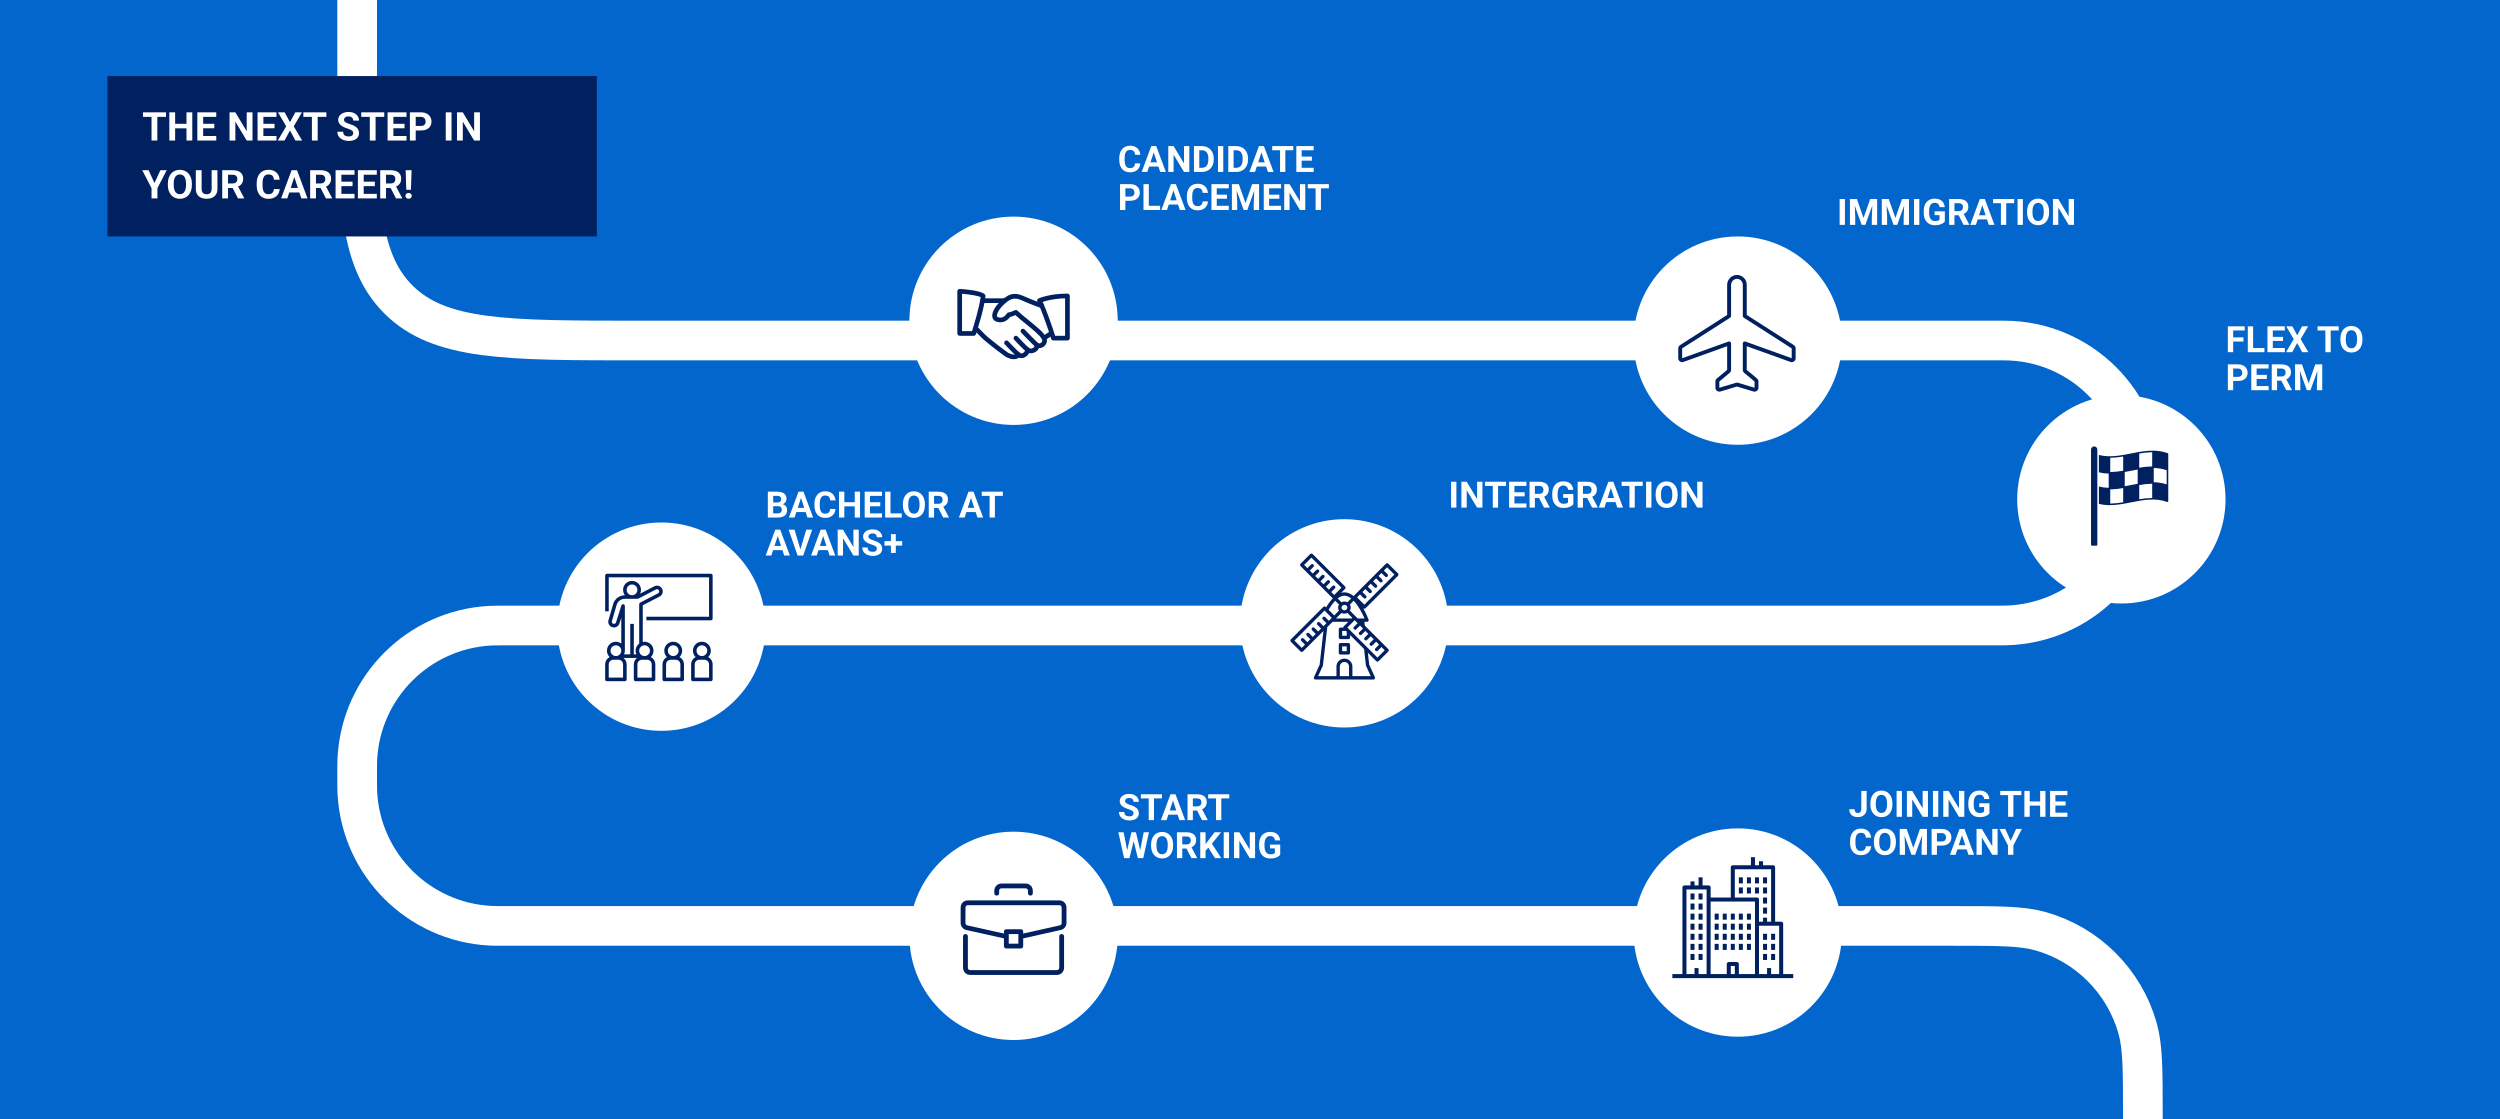 <svg width="1512" height="677" viewBox="0 0 1512 677" fill="none" xmlns="http://www.w3.org/2000/svg">
<g clip-path="url(#clip0_58_1883)">
<rect width="1512" height="677" fill="#0366CC"/>
<path d="M216 0V35.946C216 116.085 216 156.154 240.896 181.05C265.792 205.946 305.893 205.946 386.096 205.946C683.181 205.946 897.767 205.946 1211.96 205.946C1258.33 205.946 1296 243.541 1296 289.917V289.917V289.917C1296 293.065 1296 294.639 1295.96 295.969C1294.55 340.825 1258.52 376.86 1213.66 378.265C1212.33 378.307 1210.76 378.307 1207.61 378.307H306.846C301.418 378.307 298.704 378.307 296.411 378.431C253.077 380.774 218.467 415.384 216.124 458.718C216 461.011 216 463.725 216 469.153V469.153C216 474.581 216 477.295 216.124 479.587C218.467 522.921 253.077 557.532 296.411 559.874C298.704 559.998 301.418 559.998 306.846 559.998H1181.09C1208.91 559.998 1222.82 559.998 1234.19 563.223C1262.56 571.268 1284.73 593.44 1292.78 621.807C1296 633.178 1296 647.088 1296 674.906V674.906V766" stroke="white" stroke-width="24"/>
<g filter="url(#filter0_d_58_1883)">
<circle cx="613" cy="190" r="63" fill="white"/>
</g>
<g filter="url(#filter1_d_58_1883)">
<circle cx="613" cy="562" r="63" fill="white"/>
</g>
<g filter="url(#filter2_d_58_1883)">
<circle cx="1051" cy="560" r="63" fill="white"/>
</g>
<g filter="url(#filter3_d_58_1883)">
<circle cx="813" cy="373" r="63" fill="white"/>
</g>
<g filter="url(#filter4_d_58_1883)">
<circle cx="400" cy="375" r="63" fill="white"/>
</g>
<g filter="url(#filter5_d_58_1883)">
<circle cx="1051" cy="202" r="63" fill="white"/>
</g>
<g clip-path="url(#clip1_58_1883)">
<path d="M632.691 203.89C631.357 201.108 626.583 197.246 621.97 193.515C619.397 191.435 616.966 189.469 615.417 187.919C615.028 187.528 614.448 187.403 613.935 187.587C612.98 187.933 612.391 188.199 611.926 188.406C611.218 188.723 610.98 188.831 610.025 188.927C609.603 188.97 609.223 189.197 608.988 189.548C606.985 192.543 604.911 192.288 603.525 191.823C603.083 191.676 603.004 191.486 602.961 191.305C602.664 190.061 604.157 187.165 606.092 185.23C610.696 180.623 613.071 179.47 618.086 181.711C623.775 184.255 629.476 186.247 629.532 186.267C630.277 186.525 631.079 186.134 631.337 185.394C631.592 184.655 631.204 183.847 630.464 183.589C630.408 183.57 624.82 181.617 619.244 179.121C612.748 176.217 609.183 178.13 604.092 183.224C602.154 185.162 599.521 189.083 600.201 191.959C600.493 193.183 601.355 194.09 602.635 194.512C605.845 195.572 608.775 194.557 610.957 191.662C611.858 191.523 612.348 191.319 613.085 190.987C613.351 190.868 613.663 190.73 614.076 190.562C615.697 192.084 617.884 193.855 620.188 195.716C624.353 199.085 629.076 202.904 630.138 205.114C630.663 206.205 630.099 206.916 629.716 207.242C629.155 207.724 628.387 207.877 627.971 207.585C627.512 207.27 626.914 207.251 626.441 207.534C625.965 207.817 625.699 208.353 625.758 208.902C625.854 209.803 625.03 210.319 624.673 210.498C623.766 210.957 622.82 210.877 622.466 210.549C622.069 210.18 621.5 210.073 620.995 210.26C620.491 210.449 620.14 210.914 620.089 211.452C620.004 212.382 619.315 213.274 618.417 213.623C617.983 213.787 617.354 213.886 616.791 213.371C616.439 213.053 615.952 212.931 615.496 213.042C615.034 213.155 614.663 213.49 614.501 213.934C614.447 214.076 614.326 214.416 613 214.416C612.056 214.416 610.359 213.779 609.529 213.229C608.534 212.574 602.298 207.922 596.912 203.411C596.155 202.774 594.846 201.408 593.69 200.201C592.665 199.13 591.727 198.158 591.245 197.75C590.642 197.24 589.749 197.317 589.248 197.918C588.743 198.515 588.817 199.411 589.415 199.915C589.854 200.286 590.704 201.184 591.642 202.162C592.906 203.482 594.212 204.848 595.09 205.585C600.366 210.002 606.707 214.77 607.97 215.6C609.013 216.286 611.26 217.249 613 217.249C614.396 217.249 615.47 216.929 616.215 216.303C617.213 216.691 618.346 216.694 619.437 216.269C620.726 215.77 621.786 214.765 622.386 213.546C623.503 213.784 624.781 213.617 625.942 213.033C627.078 212.461 627.9 211.586 628.308 210.563C629.436 210.622 630.597 210.223 631.558 209.398C633.184 208.007 633.632 205.843 632.691 203.89Z" fill="#002060"/>
<path d="M607.334 180.416H594.584C593.802 180.416 593.167 181.051 593.167 181.833C593.167 182.615 593.802 183.25 594.584 183.25H607.334C608.116 183.25 608.75 182.615 608.75 181.833C608.75 181.051 608.116 180.416 607.334 180.416Z" fill="#002060"/>
<path d="M636.842 200.876C636.403 200.227 635.525 200.048 634.876 200.49L630.734 203.273C630.085 203.709 629.912 204.59 630.348 205.239C630.623 205.644 631.071 205.865 631.527 205.865C631.796 205.865 632.071 205.789 632.315 205.624L636.457 202.842C637.106 202.406 637.279 201.525 636.842 200.876Z" fill="#002060"/>
<path d="M628.048 207.636C627.033 206.837 622.497 202.193 619.692 199.269C619.151 198.703 618.253 198.683 617.689 199.227C617.122 199.768 617.105 200.666 617.646 201.23C618.375 201.989 624.798 208.684 626.291 209.863C626.549 210.067 626.86 210.166 627.166 210.166C627.583 210.166 627.999 209.979 628.283 209.625C628.767 209.013 628.663 208.121 628.048 207.636Z" fill="#002060"/>
<path d="M622.387 210.478C620.69 209.121 616.426 204.59 615.462 203.542C614.93 202.964 614.037 202.93 613.459 203.457C612.884 203.987 612.844 204.885 613.374 205.46C613.425 205.514 618.514 211.008 620.616 212.691C620.877 212.898 621.191 213 621.5 213C621.914 213 622.327 212.815 622.608 212.47C623.096 211.858 622.996 210.965 622.387 210.478Z" fill="#002060"/>
<path d="M616.749 213.331C614.729 211.628 610.595 207.228 609.787 206.364C609.252 205.792 608.354 205.76 607.784 206.296C607.212 206.831 607.183 207.727 607.716 208.299C608.878 209.543 612.833 213.736 614.921 215.499C615.188 215.722 615.511 215.833 615.834 215.833C616.236 215.833 616.638 215.66 616.919 215.329C617.423 214.728 617.347 213.835 616.749 213.331Z" fill="#002060"/>
<path d="M595.558 177.971C593.13 175.67 583.42 174.925 580.502 174.752C580.099 174.733 579.728 174.866 579.445 175.135C579.161 175.401 579 175.775 579 176.166V201.666C579 202.448 579.635 203.083 580.417 203.083H588.917C589.529 203.083 590.073 202.689 590.263 202.105C590.469 201.471 595.351 186.488 595.994 179.121C596.031 178.691 595.872 178.266 595.558 177.971ZM587.882 200.25H581.833V177.685C586.387 178.045 591.299 178.827 593.084 179.694C592.334 185.899 588.936 196.923 587.882 200.25Z" fill="#002060"/>
<path d="M645.583 177.583C634.459 177.583 628.288 180.43 628.03 180.549C627.662 180.722 627.387 181.042 627.274 181.431C627.161 181.819 627.217 182.235 627.43 182.581C629.181 185.4 634.663 201.057 635.717 204.876C635.887 205.491 636.445 205.916 637.083 205.916H645.583C646.365 205.916 647 205.281 647 204.499V178.999C647 178.215 646.365 177.583 645.583 177.583ZM644.166 203.083H638.143C636.8 198.708 632.833 187.301 630.62 182.587C632.782 181.853 637.426 180.592 644.166 180.433V203.083Z" fill="#002060"/>
</g>
<g clip-path="url(#clip2_58_1883)">
<path d="M1016.01 218.598C1016.64 219.04 1017.44 219.148 1018.17 218.887L1044.58 209.378L1044.58 223.706L1038.33 228.916C1037.79 229.365 1037.48 230.031 1037.48 230.733V234.504C1037.48 235.252 1037.84 235.957 1038.44 236.403C1039.04 236.85 1039.81 236.986 1040.53 236.772L1050.5 233.78L1060.47 236.772C1060.69 236.839 1060.92 236.873 1061.16 236.873C1062.46 236.867 1063.52 235.809 1063.52 234.504V230.733C1063.52 230.03 1063.2 229.363 1062.66 228.914L1056.42 223.707V209.378L1082.83 218.887C1083.56 219.149 1084.36 219.04 1084.99 218.598C1085.62 218.155 1086 217.432 1086 216.661V210.709C1086 209.902 1085.59 209.149 1084.91 208.716L1056.42 190.481V172.195C1056.42 170.525 1055.71 168.933 1054.48 167.811C1053.24 166.69 1051.59 166.142 1049.92 166.306C1046.85 166.677 1044.55 169.302 1044.58 172.397V190.481L1016.09 208.715C1015.41 209.149 1015 209.901 1015 210.709V216.661C1015 217.432 1015.38 218.154 1016.01 218.598ZM1017.37 210.709L1046.4 192.124C1046.74 191.907 1046.95 191.531 1046.95 191.128V172.397C1046.91 170.519 1048.29 168.91 1050.15 168.661C1051.15 168.561 1052.14 168.889 1052.88 169.562C1053.63 170.235 1054.05 171.192 1054.05 172.195V191.128C1054.05 191.531 1054.26 191.907 1054.6 192.124L1083.63 210.709V216.661L1055.63 206.582C1055.27 206.451 1054.87 206.505 1054.55 206.726C1054.24 206.948 1054.05 207.309 1054.05 207.695V223.706C1054.05 224.409 1054.36 225.076 1054.9 225.525L1061.15 230.732V234.504L1051.18 231.512C1050.73 231.38 1050.26 231.381 1049.82 231.513L1039.85 234.504L1039.85 230.733L1046.1 225.523C1046.64 225.074 1046.95 224.408 1046.95 223.706V207.695C1046.95 207.309 1046.76 206.948 1046.45 206.726C1046.13 206.505 1045.73 206.451 1045.37 206.582L1017.37 216.661V210.709Z" fill="#002060"/>
</g>
<path d="M815.508 388.889H810.712C810.149 388.889 809.692 389.346 809.692 389.909V394.853C809.692 395.416 810.149 395.873 810.712 395.873H815.508C816.071 395.873 816.527 395.416 816.527 394.853V389.909C816.527 389.346 816.071 388.889 815.508 388.889ZM814.488 393.833H811.731V390.928H814.488V393.833Z" fill="#002060"/>
<path d="M825.878 367.866L845.506 348.238C845.904 347.84 845.904 347.195 845.506 346.796C845.506 346.796 845.506 346.796 845.506 346.796L839.646 340.936C839.248 340.538 838.603 340.538 838.205 340.936C838.205 340.936 838.205 340.936 838.204 340.936L819.888 359.253L818.647 360.493C816.971 359.128 815.111 358.239 813.11 358.239C812.434 358.241 811.762 358.34 811.114 358.534L813.503 356.145C813.901 355.748 813.901 355.102 813.503 354.704C813.503 354.704 813.503 354.704 813.503 354.704L793.875 335.076C793.477 334.678 792.832 334.678 792.433 335.076C792.433 335.076 792.433 335.076 792.433 335.076L786.573 340.936C786.175 341.334 786.174 341.979 786.572 342.377L786.573 342.378L805.008 360.813L805.01 360.814L806.075 361.879C804.529 363.542 803.177 365.375 802.047 367.344L801.783 367.08C801.385 366.682 800.739 366.681 800.341 367.079C800.341 367.08 800.341 367.08 800.341 367.08L780.713 386.707C780.315 387.105 780.314 387.751 780.712 388.149C780.713 388.149 780.713 388.149 780.713 388.149L786.573 394.009C786.971 394.408 787.616 394.408 788.014 394.01C788.014 394.01 788.014 394.01 788.014 394.009L800.417 381.607L798.117 402.001L794.686 409.529C794.452 410.041 794.678 410.646 795.19 410.879C795.323 410.94 795.467 410.971 795.613 410.971H830.605C831.168 410.971 831.625 410.515 831.625 409.952C831.625 409.806 831.594 409.662 831.533 409.529L828.102 402.001L827.292 394.817L832.344 399.869C832.742 400.267 833.388 400.268 833.786 399.87L833.786 399.869L839.646 394.009C840.044 393.612 840.044 392.966 839.647 392.568C839.646 392.568 839.646 392.568 839.646 392.568L825.436 378.357L825.179 376.08H826.76C827.323 376.08 827.779 375.624 827.779 375.061C827.779 374.94 827.758 374.821 827.716 374.708C826.819 372.37 825.747 370.102 824.51 367.925C824.912 368.266 825.508 368.24 825.878 367.866ZM813.109 360.278C814.517 360.278 815.894 360.919 817.196 361.945L814.92 364.221C814.161 363.832 813.296 363.705 812.458 363.859C812.063 363.931 811.682 364.062 811.327 364.249L809.023 361.945C810.325 360.919 811.701 360.278 813.109 360.278ZM813.053 371.15C813.694 371.15 814.325 370.995 814.892 370.697L817.856 373.661L817.476 374.041H807.983L811.298 370.725C811.841 371.005 812.443 371.15 813.053 371.15ZM811.658 366.579C811.939 366.201 812.355 365.945 812.82 365.866C812.932 365.845 813.046 365.835 813.16 365.835C813.969 365.81 814.681 366.367 814.851 367.159C814.925 367.584 814.82 368.021 814.561 368.366C813.972 369.144 812.885 369.34 812.062 368.817C811.342 368.361 811.127 367.409 811.582 366.688C811.606 366.651 811.631 366.615 811.658 366.579ZM805.13 358.051L807.342 355.838C807.74 355.44 807.74 354.795 807.342 354.397C806.944 353.998 806.299 353.998 805.9 354.397L803.688 356.609L801.885 354.807L804.098 352.594C804.502 352.202 804.511 351.556 804.119 351.153C803.726 350.749 803.081 350.74 802.677 351.132C802.67 351.139 802.663 351.146 802.656 351.153L800.444 353.365L798.641 351.563L800.854 349.35C801.246 348.946 801.237 348.301 800.833 347.909C800.437 347.524 799.808 347.524 799.412 347.909L797.2 350.121L795.397 348.319L797.61 346.106C798.002 345.702 797.993 345.057 797.589 344.664C797.193 344.28 796.564 344.28 796.168 344.664L793.955 346.877L792.153 345.074L794.365 342.862C794.758 342.458 794.749 341.813 794.345 341.42C793.949 341.036 793.319 341.036 792.924 341.42L790.711 343.633L788.736 341.657L793.154 337.239L811.34 355.424L806.921 359.843L805.13 358.051ZM807.519 363.324L809.837 365.642C809.138 366.77 809.126 368.194 809.807 369.333L806.922 372.219L803.542 368.839C804.65 366.853 805.984 365.002 807.519 363.324ZM796.79 377.926L799.002 380.138L797.199 381.941L794.987 379.728C794.583 379.336 793.938 379.345 793.545 379.749C793.161 380.145 793.161 380.775 793.545 381.17L795.758 383.383L793.955 385.185L791.743 382.973C791.339 382.58 790.694 382.59 790.301 382.993C789.917 383.389 789.917 384.019 790.301 384.414L792.514 386.627L790.711 388.429L788.499 386.217C788.095 385.824 787.45 385.834 787.057 386.237C786.673 386.633 786.673 387.263 787.057 387.658L789.27 389.871L787.294 391.847L782.875 387.428L801.062 369.242L805.48 373.661L803.688 375.453L801.475 373.24C801.072 372.848 800.426 372.857 800.034 373.261C799.649 373.657 799.649 374.286 800.034 374.682L802.246 376.894L800.444 378.697L798.231 376.484C797.828 376.092 797.182 376.101 796.79 376.505C796.405 376.901 796.405 377.53 796.79 377.926ZM815.899 408.932H810.32V403.156C810.32 401.616 811.569 400.367 813.109 400.367C814.65 400.367 815.899 401.616 815.899 403.156V408.932ZM829.02 408.932H817.938V403.156C817.938 400.49 815.776 398.328 813.109 398.328C810.443 398.328 808.281 400.49 808.281 403.156V408.932H797.199L800.039 402.7C800.084 402.602 800.113 402.498 800.125 402.391L802.73 379.294L805.944 376.08H815.436L812.716 378.8C812.525 378.991 812.418 379.25 812.418 379.521C812.418 379.531 812.421 379.541 812.421 379.552H810.712C810.148 379.552 809.692 380.009 809.692 380.572V385.516C809.692 386.079 810.148 386.536 810.712 386.536H815.507C816.07 386.536 816.527 386.079 816.527 385.516V384.052L824.979 392.504L826.094 402.391C826.106 402.498 826.135 402.602 826.18 402.7L829.02 408.932ZM814.488 382.013V384.497H811.731V381.591H814.066L814.488 382.013ZM825.775 381.58L827.578 383.383L825.365 385.595C824.961 385.988 824.952 386.633 825.344 387.037C825.737 387.441 826.382 387.45 826.786 387.058C826.793 387.051 826.8 387.044 826.807 387.037L829.019 384.824L830.822 386.627L828.609 388.839C828.205 389.232 828.196 389.877 828.588 390.281C828.981 390.685 829.626 390.694 830.03 390.302C830.037 390.295 830.044 390.288 830.051 390.281L832.263 388.068L834.066 389.871L831.853 392.084C831.449 392.476 831.44 393.121 831.833 393.525C832.225 393.929 832.87 393.938 833.274 393.546C833.281 393.539 833.288 393.532 833.295 393.525L835.508 391.313L837.484 393.289L833.065 397.707L814.879 379.521L819.298 375.102L821.09 376.894L818.877 379.107C818.473 379.499 818.464 380.144 818.856 380.548C819.248 380.952 819.894 380.961 820.298 380.569C820.305 380.562 820.312 380.555 820.319 380.548L822.531 378.336L824.334 380.138L822.121 382.351C821.717 382.743 821.708 383.389 822.1 383.792C822.493 384.196 823.138 384.206 823.542 383.813C823.549 383.806 823.556 383.799 823.563 383.792L825.775 381.58ZM825.259 374.041H821.119L816.382 369.304C816.844 368.555 817.014 367.662 816.858 366.797C816.781 366.379 816.63 365.977 816.411 365.613L818.7 363.324C821.603 366.366 823.986 371.015 825.259 374.041ZM820.739 361.284L821.329 360.694L822.531 359.493L824.744 361.705C825.148 362.098 825.793 362.088 826.185 361.685C826.57 361.289 826.57 360.659 826.185 360.264L823.973 358.051L825.775 356.249L827.988 358.461C828.392 358.854 829.037 358.844 829.43 358.44C829.814 358.045 829.814 357.415 829.43 357.02L827.217 354.807L829.019 353.004L831.232 355.217C831.636 355.609 832.281 355.6 832.674 355.196C833.058 354.801 833.058 354.171 832.674 353.775L830.461 351.563L832.263 349.76L834.476 351.973C834.88 352.365 835.525 352.356 835.918 351.952C836.302 351.557 836.302 350.927 835.918 350.531L833.705 348.319L835.508 346.516L837.72 348.729C838.124 349.121 838.769 349.112 839.162 348.708C839.546 348.312 839.546 347.683 839.162 347.287L836.949 345.075L838.925 343.099L843.344 347.517L825.158 365.703L820.739 361.284Z" fill="#002060"/>
<g clip-path="url(#clip3_58_1883)">
<path d="M429.917 347H429.917H367.083C366.485 347 366 347.485 366 348.083V348.083V369.75H368.167V349.167H428.833V373H390.917V375.167H429.917C430.515 375.167 431 374.682 431 374.084V374.083V348.083C431 347.485 430.515 347 429.917 347Z" fill="#002060"/>
<path d="M400.58 356.34C399.839 354.558 397.792 353.714 396.01 354.455C395.979 354.468 395.949 354.481 395.919 354.495L387.134 359.051C387.481 358.333 387.663 357.547 387.667 356.75C387.667 353.759 385.241 351.333 382.25 351.333C379.259 351.333 376.833 353.759 376.833 356.75C376.837 357.926 377.228 359.068 377.944 360H377.899C374.824 360.021 372.079 361.932 370.994 364.809L368.102 374.777C367.413 376.566 368.305 378.574 370.093 379.262C370.909 379.576 371.813 379.571 372.624 379.247C373.557 378.871 374.283 378.113 374.617 377.164L375.75 373.559V389.238C374.818 388.521 373.676 388.131 372.5 388.126C369.513 388.122 367.088 390.54 367.083 393.527C367.081 394.99 367.672 396.391 368.72 397.411C367.056 398.262 366.007 399.97 366 401.839V410.917C366 411.515 366.485 412 367.083 412H367.083H377.917C378.515 412 379 411.515 379 410.917V410.917V401.839C378.995 400.303 378.281 398.856 377.067 397.917H385.267C384.052 398.856 383.339 400.303 383.333 401.839V410.917C383.333 411.515 383.818 412 384.416 412H384.417H395.25C395.848 412 396.333 411.515 396.333 410.917V410.917V401.839C396.327 399.97 395.277 398.262 393.613 397.411C395.752 395.324 395.794 391.897 393.706 389.758C392.42 388.441 390.553 387.868 388.75 388.236V366.075L398.695 360.911C400.478 360.169 401.322 358.123 400.58 356.34ZM382.25 353.5C384.045 353.5 385.5 354.955 385.5 356.75C385.5 358.545 384.045 360 382.25 360C380.456 359.998 379.002 358.544 379 356.75C379 354.955 380.455 353.5 382.25 353.5ZM372.5 390.293C374.295 390.293 375.75 391.748 375.75 393.543C375.75 395.338 374.295 396.793 372.5 396.793C370.705 396.793 369.25 395.338 369.25 393.543C369.252 391.749 370.706 390.295 372.5 390.293ZM376.833 409.833H368.167V401.839C368.169 400.272 369.439 399.002 371.006 399H373.994C375.561 399.002 376.831 400.272 376.833 401.839V409.833ZM394.167 401.839V409.833H385.5V401.839C385.502 400.272 386.772 399.002 388.339 399H391.328C392.895 399.002 394.164 400.272 394.167 401.839ZM389.833 390.293C391.627 390.295 393.081 391.749 393.083 393.543C393.083 395.338 391.628 396.793 389.833 396.793C388.038 396.793 386.583 395.338 386.583 393.543C386.583 391.748 388.038 390.293 389.833 390.293ZM398.598 358.148C398.453 358.52 398.155 358.812 397.78 358.949L387.168 364.455C386.809 364.641 386.583 365.012 386.583 365.417V389.238C384.554 390.738 383.851 393.454 384.898 395.75H383.333V377.333H381.167V395.75H377.436C377.744 395.069 377.906 394.331 377.913 393.583H377.917V366.5C377.917 365.902 377.431 365.417 376.833 365.417C376.36 365.417 375.942 365.724 375.8 366.175L372.565 376.469C372.32 377.145 371.573 377.494 370.897 377.249C370.85 377.232 370.803 377.212 370.758 377.189C370.133 376.866 369.868 376.112 370.153 375.469L373.045 365.501C373.825 363.499 375.75 362.176 377.899 362.167H385.57C385.743 362.167 385.915 362.125 386.069 362.045L396.836 356.456C397.482 356.187 398.226 356.462 398.541 357.088C398.708 357.417 398.728 357.802 398.598 358.148Z" fill="#002060"/>
<path d="M410.947 397.411C413.09 395.324 413.134 391.894 411.047 389.752C408.959 387.609 405.53 387.564 403.387 389.652C401.244 391.739 401.2 395.169 403.287 397.312C403.32 397.345 403.353 397.379 403.387 397.411C401.723 398.262 400.673 399.97 400.667 401.838V410.917C400.667 411.515 401.152 412 401.75 412C401.75 412 401.75 412 401.75 412H412.584C413.182 412 413.667 411.515 413.667 410.917C413.667 410.917 413.667 410.917 413.667 410.917V401.838C413.66 399.97 412.611 398.262 410.947 397.411ZM407.167 390.293C408.962 390.293 410.417 391.748 410.417 393.543C410.417 395.338 408.962 396.793 407.167 396.793C405.372 396.793 403.917 395.338 403.917 393.543C403.919 391.749 405.373 390.295 407.167 390.293ZM411.5 409.833H402.834V401.838C402.836 400.272 404.106 399.002 405.673 399H408.661C410.228 399.002 411.498 400.272 411.5 401.838V409.833Z" fill="#002060"/>
<path d="M428.28 397.411C430.423 395.324 430.467 391.894 428.38 389.752C426.292 387.609 422.863 387.564 420.72 389.652C418.577 391.739 418.533 395.169 420.62 397.312C420.653 397.345 420.686 397.379 420.72 397.411C419.056 398.262 418.007 399.97 418 401.838V410.917C418 411.515 418.485 412 419.083 412C419.083 412 419.083 412 419.083 412H429.917C430.515 412 431 411.515 431 410.917C431 410.917 431 410.917 431 410.917V401.838C430.994 399.97 429.944 398.262 428.28 397.411ZM424.5 390.293C426.295 390.293 427.75 391.748 427.75 393.543C427.75 395.338 426.295 396.793 424.5 396.793C422.705 396.793 421.25 395.338 421.25 393.543C421.252 391.749 422.706 390.295 424.5 390.293ZM428.833 409.833H420.167V401.838C420.169 400.272 421.439 399.002 423.006 399H425.994C427.561 399.002 428.831 400.272 428.833 401.838V409.833Z" fill="#002060"/>
</g>
<path d="M642.091 564.909C641.219 564.909 640.637 565.491 640.637 566.364V585.273C640.637 586.146 640.055 586.727 639.182 586.727H586.819C585.946 586.727 585.364 586.145 585.364 585.273V566.364C585.364 565.491 584.782 564.909 583.91 564.909C583.037 564.909 582.455 565.491 582.455 566.364V585.273C582.455 587.746 584.346 589.636 586.819 589.636H639.182C641.655 589.636 643.546 587.746 643.546 585.273V566.364C643.546 565.491 642.964 564.909 642.091 564.909Z" fill="#002060"/>
<path d="M640.636 544.545H585.364C582.891 544.545 581 546.436 581 548.909V558.218C581 560.254 582.454 562 584.345 562.436L607.182 567.527V572.182C607.182 573.054 607.764 573.636 608.636 573.636H617.364C618.236 573.636 618.818 573.054 618.818 572.182V567.527L641.654 562.436C643.545 562 645 560.254 645 558.218V548.909C645 546.436 643.109 544.545 640.636 544.545ZM615.909 570.727H610.091V564.909H615.909V570.727ZM642.091 558.218C642.091 558.945 641.654 559.527 640.927 559.673L618.818 564.618V563.454C618.818 562.582 618.236 562 617.364 562H608.636C607.764 562 607.182 562.582 607.182 563.454V564.618L585.073 559.673C584.346 559.527 583.909 558.945 583.909 558.218V548.909C583.909 548.036 584.491 547.455 585.364 547.455H640.636C641.509 547.455 642.091 548.036 642.091 548.909V558.218Z" fill="#002060"/>
<path d="M620.272 534.364H605.727C603.254 534.364 601.363 536.254 601.363 538.727V540.182C601.363 541.054 601.945 541.636 602.818 541.636C603.69 541.636 604.272 541.054 604.272 540.182V538.727C604.272 537.854 604.854 537.273 605.727 537.273H620.272C621.145 537.273 621.727 537.855 621.727 538.727V540.182C621.727 541.054 622.309 541.636 623.181 541.636C624.054 541.636 624.636 541.054 624.636 540.182V538.727C624.636 536.254 622.745 534.364 620.272 534.364Z" fill="#002060"/>
<path d="M686.463 98.811H689.675C689.61 99.864 689.32 100.799 688.805 101.615C688.296 102.432 687.584 103.069 686.667 103.527C685.757 103.986 684.662 104.215 683.38 104.215C682.377 104.215 681.479 104.043 680.684 103.699C679.889 103.348 679.208 102.847 678.643 102.195C678.084 101.544 677.658 100.756 677.364 99.832C677.071 98.908 676.924 97.873 676.924 96.728V95.643C676.924 94.497 677.074 93.462 677.375 92.538C677.683 91.607 678.12 90.816 678.686 90.164C679.258 89.512 679.942 89.011 680.737 88.66C681.532 88.309 682.42 88.134 683.401 88.134C684.705 88.134 685.804 88.37 686.699 88.843C687.602 89.315 688.3 89.967 688.794 90.798C689.295 91.629 689.596 92.574 689.696 93.634H686.474C686.438 93.004 686.312 92.47 686.098 92.033C685.883 91.589 685.557 91.256 685.12 91.034C684.69 90.805 684.118 90.69 683.401 90.69C682.864 90.69 682.395 90.791 681.994 90.991C681.593 91.192 681.257 91.496 680.984 91.904C680.712 92.312 680.508 92.828 680.372 93.451C680.243 94.067 680.179 94.79 680.179 95.621V96.728C680.179 97.537 680.24 98.249 680.361 98.865C680.483 99.474 680.669 99.99 680.92 100.412C681.178 100.827 681.507 101.143 681.908 101.357C682.316 101.565 682.807 101.669 683.38 101.669C684.053 101.669 684.608 101.562 685.045 101.347C685.482 101.132 685.815 100.813 686.044 100.391C686.28 99.968 686.42 99.442 686.463 98.811ZM698.15 91.034L693.896 104H690.47L696.281 88.359H698.462L698.15 91.034ZM701.685 104L697.42 91.034L697.076 88.359H699.278L705.122 104H701.685ZM701.491 98.178V100.702H693.23V98.178H701.491ZM719.302 88.359V104H716.079L709.795 93.516V104H706.572V88.359H709.795L716.09 98.855V88.359H719.302ZM726.907 104H723.502L723.523 101.486H726.907C727.752 101.486 728.465 101.297 729.045 100.917C729.625 100.53 730.062 99.968 730.355 99.231C730.656 98.493 730.807 97.601 730.807 96.556V95.793C730.807 94.991 730.721 94.285 730.549 93.677C730.384 93.068 730.137 92.556 729.808 92.141C729.478 91.725 729.074 91.414 728.594 91.206C728.114 90.991 727.562 90.884 726.939 90.884H723.438V88.359H726.939C727.985 88.359 728.941 88.538 729.808 88.897C730.681 89.247 731.437 89.752 732.074 90.411C732.712 91.07 733.202 91.858 733.546 92.774C733.897 93.684 734.072 94.697 734.072 95.814V96.556C734.072 97.666 733.897 98.679 733.546 99.596C733.202 100.512 732.712 101.3 732.074 101.959C731.444 102.611 730.688 103.116 729.808 103.474C728.934 103.825 727.967 104 726.907 104ZM725.328 88.359V104H722.105V88.359H725.328ZM739.841 88.359V104H736.629V88.359H739.841ZM747.661 104H744.256L744.277 101.486H747.661C748.506 101.486 749.219 101.297 749.799 100.917C750.379 100.53 750.816 99.968 751.109 99.231C751.41 98.493 751.561 97.601 751.561 96.556V95.793C751.561 94.991 751.475 94.285 751.303 93.677C751.138 93.068 750.891 92.556 750.562 92.141C750.232 91.725 749.827 91.414 749.348 91.206C748.868 90.991 748.316 90.884 747.693 90.884H744.191V88.359H747.693C748.739 88.359 749.695 88.538 750.562 88.897C751.435 89.247 752.191 89.752 752.828 90.411C753.465 91.07 753.956 91.858 754.3 92.774C754.651 93.684 754.826 94.697 754.826 95.814V96.556C754.826 97.666 754.651 98.679 754.3 99.596C753.956 100.512 753.465 101.3 752.828 101.959C752.198 102.611 751.442 103.116 750.562 103.474C749.688 103.825 748.721 104 747.661 104ZM746.082 88.359V104H742.859V88.359H746.082ZM763.291 91.034L759.037 104H755.61L761.422 88.359H763.603L763.291 91.034ZM766.825 104L762.561 91.034L762.217 88.359H764.419L770.263 104H766.825ZM766.632 98.178V100.702H758.371V98.178H766.632ZM777.374 88.359V104H774.162V88.359H777.374ZM782.187 88.359V90.884H769.425V88.359H782.187ZM794.519 101.486V104H786.193V101.486H794.519ZM787.246 88.359V104H784.023V88.359H787.246ZM793.434 94.73V97.179H786.193V94.73H793.434ZM794.508 88.359V90.884H786.193V88.359H794.508ZM683.487 121.425H679.502V118.911H683.487C684.103 118.911 684.604 118.811 684.991 118.61C685.378 118.403 685.661 118.116 685.84 117.751C686.019 117.386 686.108 116.974 686.108 116.516C686.108 116.05 686.019 115.617 685.84 115.216C685.661 114.815 685.378 114.493 684.991 114.249C684.604 114.006 684.103 113.884 683.487 113.884H680.619V127H677.396V111.359H683.487C684.712 111.359 685.761 111.581 686.635 112.025C687.516 112.462 688.189 113.067 688.654 113.841C689.12 114.614 689.353 115.499 689.353 116.494C689.353 117.504 689.12 118.378 688.654 119.115C688.189 119.853 687.516 120.422 686.635 120.823C685.761 121.224 684.712 121.425 683.487 121.425ZM701.631 124.486V127H693.757V124.486H701.631ZM694.799 111.359V127H691.576V111.359H694.799ZM710.053 114.034L705.799 127H702.372L708.184 111.359H710.364L710.053 114.034ZM713.587 127L709.322 114.034L708.979 111.359H711.181L717.024 127H713.587ZM713.394 121.178V123.702H705.133V121.178H713.394ZM727.348 121.812H730.56C730.495 122.864 730.205 123.799 729.689 124.615C729.181 125.432 728.468 126.069 727.552 126.527C726.642 126.986 725.547 127.215 724.265 127.215C723.262 127.215 722.363 127.043 721.568 126.699C720.773 126.348 720.093 125.847 719.527 125.195C718.969 124.544 718.543 123.756 718.249 122.832C717.955 121.908 717.809 120.873 717.809 119.728V118.643C717.809 117.497 717.959 116.462 718.26 115.538C718.568 114.607 719.005 113.816 719.57 113.164C720.143 112.512 720.827 112.011 721.622 111.66C722.417 111.309 723.305 111.134 724.286 111.134C725.59 111.134 726.689 111.37 727.584 111.843C728.486 112.315 729.185 112.967 729.679 113.798C730.18 114.629 730.481 115.574 730.581 116.634H727.358C727.323 116.004 727.197 115.47 726.982 115.033C726.768 114.589 726.442 114.256 726.005 114.034C725.575 113.805 725.002 113.69 724.286 113.69C723.749 113.69 723.28 113.791 722.879 113.991C722.478 114.192 722.141 114.496 721.869 114.904C721.597 115.312 721.393 115.828 721.257 116.451C721.128 117.067 721.063 117.79 721.063 118.621V119.728C721.063 120.537 721.124 121.249 721.246 121.865C721.368 122.474 721.554 122.99 721.805 123.412C722.062 123.827 722.392 124.143 722.793 124.357C723.201 124.565 723.692 124.669 724.265 124.669C724.938 124.669 725.493 124.562 725.93 124.347C726.367 124.132 726.7 123.813 726.929 123.391C727.165 122.968 727.305 122.442 727.348 121.812ZM743.171 124.486V127H734.846V124.486H743.171ZM735.898 111.359V127H732.676V111.359H735.898ZM742.086 117.729V120.179H734.846V117.729H742.086ZM743.16 111.359V113.884H734.846V111.359H743.16ZM746.522 111.359H749.251L753.269 122.843L757.286 111.359H760.015L754.364 127H752.173L746.522 111.359ZM745.051 111.359H747.769L748.263 122.553V127H745.051V111.359ZM758.769 111.359H761.497V127H758.274V122.553L758.769 111.359ZM774.817 124.486V127H766.492V124.486H774.817ZM767.545 111.359V127H764.322V111.359H767.545ZM773.732 117.729V120.179H766.492V117.729H773.732ZM774.807 111.359V113.884H766.492V111.359H774.807ZM789.427 111.359V127H786.204L779.92 116.516V127H776.697V111.359H779.92L786.215 121.854V111.359H789.427ZM798.901 111.359V127H795.689V111.359H798.901ZM803.714 111.359V113.884H790.952V111.359H803.714Z" fill="white"/>
<path d="M1115.82 120.359V136H1112.61V120.359H1115.82ZM1120.31 120.359H1123.04L1127.06 131.843L1131.08 120.359H1133.81L1128.16 136H1125.96L1120.31 120.359ZM1118.84 120.359H1121.56L1122.05 131.553V136H1118.84V120.359ZM1132.56 120.359H1135.29V136H1132.07V131.553L1132.56 120.359ZM1139.58 120.359H1142.31L1146.33 131.843L1150.35 120.359H1153.08L1147.43 136H1145.24L1139.58 120.359ZM1138.11 120.359H1140.83L1141.33 131.553V136H1138.11V120.359ZM1151.83 120.359H1154.56V136H1151.34V131.553L1151.83 120.359ZM1160.81 120.359V136H1157.6V120.359H1160.81ZM1176.23 127.825V134.023C1175.98 134.317 1175.61 134.636 1175.1 134.979C1174.59 135.316 1173.93 135.606 1173.13 135.85C1172.33 136.093 1171.36 136.215 1170.22 136.215C1169.21 136.215 1168.29 136.05 1167.46 135.721C1166.63 135.384 1165.91 134.894 1165.31 134.249C1164.72 133.604 1164.26 132.817 1163.94 131.886C1163.62 130.948 1163.45 129.877 1163.45 128.674V127.696C1163.45 126.493 1163.61 125.423 1163.92 124.484C1164.23 123.546 1164.68 122.755 1165.26 122.11C1165.84 121.466 1166.53 120.975 1167.33 120.639C1168.13 120.302 1169.03 120.134 1170.01 120.134C1171.37 120.134 1172.48 120.356 1173.36 120.8C1174.23 121.237 1174.9 121.845 1175.36 122.626C1175.82 123.399 1176.11 124.287 1176.22 125.29H1173.09C1173.01 124.76 1172.86 124.298 1172.64 123.904C1172.42 123.51 1172.1 123.202 1171.68 122.98C1171.27 122.758 1170.74 122.647 1170.09 122.647C1169.56 122.647 1169.08 122.758 1168.65 122.98C1168.24 123.195 1167.89 123.514 1167.6 123.937C1167.31 124.359 1167.1 124.882 1166.95 125.505C1166.79 126.128 1166.72 126.851 1166.72 127.675V128.674C1166.72 129.49 1166.8 130.214 1166.96 130.844C1167.11 131.467 1167.35 131.993 1167.65 132.423C1167.97 132.845 1168.36 133.164 1168.81 133.379C1169.27 133.594 1169.81 133.701 1170.42 133.701C1170.92 133.701 1171.35 133.658 1171.68 133.572C1172.03 133.486 1172.3 133.382 1172.51 133.261C1172.72 133.132 1172.89 133.01 1173 132.896V130.124H1170.06V127.825H1176.23ZM1178.83 120.359H1184.66C1185.86 120.359 1186.88 120.538 1187.74 120.896C1188.61 121.255 1189.27 121.785 1189.74 122.486C1190.21 123.188 1190.44 124.051 1190.44 125.075C1190.44 125.913 1190.3 126.633 1190.01 127.234C1189.73 127.829 1189.33 128.326 1188.82 128.728C1188.31 129.121 1187.71 129.437 1187.02 129.673L1186 130.21H1180.93L1180.91 127.696H1184.68C1185.25 127.696 1185.72 127.596 1186.09 127.396C1186.46 127.195 1186.74 126.916 1186.93 126.558C1187.12 126.2 1187.22 125.784 1187.22 125.312C1187.22 124.81 1187.12 124.377 1186.94 124.012C1186.75 123.646 1186.47 123.367 1186.09 123.174C1185.71 122.98 1185.23 122.884 1184.66 122.884H1182.05V136H1178.83V120.359ZM1187.57 136L1184 129.028L1187.41 129.007L1191.02 135.85V136H1187.57ZM1199.28 123.034L1195.03 136H1191.6L1197.41 120.359H1199.59L1199.28 123.034ZM1202.81 136L1198.55 123.034L1198.21 120.359H1200.41L1206.25 136H1202.81ZM1202.62 130.178V132.702H1194.36V130.178H1202.62ZM1213.36 120.359V136H1210.15V120.359H1213.36ZM1218.17 120.359V122.884H1205.41V120.359H1218.17ZM1223.44 120.359V136H1220.23V120.359H1223.44ZM1239.3 127.814V128.556C1239.3 129.744 1239.14 130.812 1238.82 131.757C1238.5 132.702 1238.04 133.508 1237.46 134.174C1236.87 134.833 1236.17 135.338 1235.35 135.688C1234.54 136.039 1233.64 136.215 1232.66 136.215C1231.67 136.215 1230.78 136.039 1229.96 135.688C1229.15 135.338 1228.45 134.833 1227.85 134.174C1227.26 133.508 1226.8 132.702 1226.47 131.757C1226.15 130.812 1225.98 129.744 1225.98 128.556V127.814C1225.98 126.618 1226.15 125.551 1226.47 124.613C1226.79 123.668 1227.24 122.862 1227.83 122.196C1228.43 121.53 1229.13 121.022 1229.94 120.671C1230.75 120.32 1231.65 120.145 1232.63 120.145C1233.62 120.145 1234.52 120.32 1235.33 120.671C1236.15 121.022 1236.85 121.53 1237.44 122.196C1238.03 122.862 1238.49 123.668 1238.81 124.613C1239.14 125.551 1239.3 126.618 1239.3 127.814ZM1236.05 128.556V127.793C1236.05 126.962 1235.97 126.232 1235.82 125.602C1235.67 124.971 1235.45 124.441 1235.16 124.012C1234.86 123.582 1234.51 123.26 1234.08 123.045C1233.66 122.823 1233.18 122.712 1232.63 122.712C1232.09 122.712 1231.61 122.823 1231.18 123.045C1230.77 123.26 1230.41 123.582 1230.12 124.012C1229.83 124.441 1229.62 124.971 1229.46 125.602C1229.31 126.232 1229.24 126.962 1229.24 127.793V128.556C1229.24 129.379 1229.31 130.11 1229.46 130.747C1229.62 131.377 1229.84 131.911 1230.13 132.348C1230.42 132.777 1230.78 133.103 1231.21 133.325C1231.63 133.547 1232.11 133.658 1232.66 133.658C1233.2 133.658 1233.68 133.547 1234.11 133.325C1234.53 133.103 1234.88 132.777 1235.17 132.348C1235.46 131.911 1235.67 131.377 1235.82 130.747C1235.97 130.11 1236.05 129.379 1236.05 128.556ZM1254.35 120.359V136H1251.13L1244.85 125.516V136H1241.62V120.359H1244.85L1251.14 130.854V120.359H1254.35Z" fill="white"/>
<g filter="url(#filter6_d_58_1883)">
<circle cx="1283" cy="298" r="63" fill="white"/>
</g>
<path d="M1350.62 197.359V213H1347.4V197.359H1350.62ZM1356.85 204.041V206.555H1349.74V204.041H1356.85ZM1357.6 197.359V199.884H1349.74V197.359H1357.6ZM1369.53 210.486V213H1361.65V210.486H1369.53ZM1362.69 197.359V213H1359.47V197.359H1362.69ZM1381.87 210.486V213H1373.54V210.486H1381.87ZM1374.6 197.359V213H1371.37V197.359H1374.6ZM1380.78 203.729V206.179H1373.54V203.729H1380.78ZM1381.86 197.359V199.884H1373.54V197.359H1381.86ZM1386.4 197.359L1389.34 202.816L1392.29 197.359H1395.97L1391.43 205.115L1396.09 213H1392.37L1389.34 207.436L1386.32 213H1382.58L1387.25 205.115L1382.7 197.359H1386.4ZM1409.6 197.359V213H1406.39V197.359H1409.6ZM1414.42 197.359V199.884H1401.66V197.359H1414.42ZM1428.8 204.814V205.556C1428.8 206.744 1428.64 207.812 1428.32 208.757C1428 209.702 1427.54 210.508 1426.95 211.174C1426.37 211.833 1425.66 212.338 1424.85 212.688C1424.04 213.039 1423.14 213.215 1422.15 213.215C1421.17 213.215 1420.27 213.039 1419.46 212.688C1418.65 212.338 1417.94 211.833 1417.35 211.174C1416.76 210.508 1416.29 209.702 1415.96 208.757C1415.64 207.812 1415.48 206.744 1415.48 205.556V204.814C1415.48 203.618 1415.64 202.551 1415.96 201.613C1416.29 200.668 1416.74 199.862 1417.33 199.196C1417.92 198.53 1418.62 198.022 1419.43 197.671C1420.25 197.32 1421.15 197.145 1422.13 197.145C1423.12 197.145 1424.02 197.32 1424.83 197.671C1425.64 198.022 1426.34 198.53 1426.93 199.196C1427.53 199.862 1427.98 200.668 1428.31 201.613C1428.64 202.551 1428.8 203.618 1428.8 204.814ZM1425.55 205.556V204.793C1425.55 203.962 1425.47 203.232 1425.32 202.602C1425.17 201.971 1424.95 201.441 1424.65 201.012C1424.36 200.582 1424 200.26 1423.58 200.045C1423.16 199.823 1422.67 199.712 1422.13 199.712C1421.59 199.712 1421.1 199.823 1420.68 200.045C1420.26 200.26 1419.91 200.582 1419.62 201.012C1419.33 201.441 1419.11 201.971 1418.96 202.602C1418.81 203.232 1418.74 203.962 1418.74 204.793V205.556C1418.74 206.379 1418.81 207.11 1418.96 207.747C1419.11 208.377 1419.33 208.911 1419.63 209.348C1419.92 209.777 1420.28 210.103 1420.7 210.325C1421.12 210.547 1421.61 210.658 1422.15 210.658C1422.7 210.658 1423.18 210.547 1423.6 210.325C1424.02 210.103 1424.38 209.777 1424.67 209.348C1424.95 208.911 1425.17 208.377 1425.32 207.747C1425.47 207.11 1425.55 206.379 1425.55 205.556ZM1353.49 230.425H1349.5V227.911H1353.49C1354.1 227.911 1354.6 227.811 1354.99 227.61C1355.38 227.403 1355.66 227.116 1355.84 226.751C1356.02 226.386 1356.11 225.974 1356.11 225.516C1356.11 225.05 1356.02 224.617 1355.84 224.216C1355.66 223.815 1355.38 223.493 1354.99 223.249C1354.6 223.006 1354.1 222.884 1353.49 222.884H1350.62V236H1347.4V220.359H1353.49C1354.71 220.359 1355.76 220.581 1356.63 221.025C1357.52 221.462 1358.19 222.067 1358.65 222.841C1359.12 223.614 1359.35 224.499 1359.35 225.494C1359.35 226.504 1359.12 227.378 1358.65 228.115C1358.19 228.853 1357.52 229.422 1356.63 229.823C1355.76 230.224 1354.71 230.425 1353.49 230.425ZM1372.07 233.486V236H1363.75V233.486H1372.07ZM1364.8 220.359V236H1361.58V220.359H1364.8ZM1370.99 226.729V229.179H1363.75V226.729H1370.99ZM1372.06 220.359V222.884H1363.75V220.359H1372.06ZM1373.95 220.359H1379.78C1380.98 220.359 1382.01 220.538 1382.87 220.896C1383.73 221.255 1384.4 221.785 1384.87 222.486C1385.33 223.188 1385.56 224.051 1385.56 225.075C1385.56 225.913 1385.42 226.633 1385.13 227.234C1384.85 227.829 1384.46 228.326 1383.94 228.728C1383.43 229.121 1382.83 229.437 1382.15 229.673L1381.13 230.21H1376.06L1376.04 227.696H1379.81C1380.37 227.696 1380.84 227.596 1381.21 227.396C1381.59 227.195 1381.86 226.916 1382.05 226.558C1382.24 226.2 1382.34 225.784 1382.34 225.312C1382.34 224.81 1382.25 224.377 1382.06 224.012C1381.88 223.646 1381.59 223.367 1381.21 223.174C1380.83 222.98 1380.36 222.884 1379.78 222.884H1377.17V236H1373.95V220.359ZM1382.7 236L1379.13 229.028L1382.53 229.007L1386.14 235.85V236H1382.7ZM1389.52 220.359H1392.25L1396.26 231.843L1400.28 220.359H1403.01L1397.36 236H1395.17L1389.52 220.359ZM1388.04 220.359H1390.76L1391.26 231.553V236H1388.04V220.359ZM1401.76 220.359H1404.49V236H1401.27V231.553L1401.76 220.359Z" fill="white"/>
<path d="M880.823 291.359V307H877.611V291.359H880.823ZM896.571 291.359V307H893.349L887.064 296.516V307H883.842V291.359H887.064L893.359 301.854V291.359H896.571ZM906.046 291.359V307H902.834V291.359H906.046ZM910.858 291.359V293.884H898.097V291.359H910.858ZM923.19 304.486V307H914.865V304.486H923.19ZM915.918 291.359V307H912.695V291.359H915.918ZM922.105 297.729V300.179H914.865V297.729H922.105ZM923.18 291.359V293.884H914.865V291.359H923.18ZM925.07 291.359H930.903C932.099 291.359 933.127 291.538 933.986 291.896C934.853 292.255 935.519 292.785 935.984 293.486C936.45 294.188 936.683 295.051 936.683 296.075C936.683 296.913 936.539 297.633 936.253 298.234C935.974 298.829 935.576 299.326 935.061 299.728C934.552 300.121 933.954 300.437 933.267 300.673L932.246 301.21H927.176L927.154 298.696H930.925C931.491 298.696 931.96 298.596 932.332 298.396C932.704 298.195 932.984 297.916 933.17 297.558C933.363 297.2 933.46 296.784 933.46 296.312C933.46 295.81 933.367 295.377 933.181 295.012C932.994 294.646 932.712 294.367 932.332 294.174C931.952 293.98 931.476 293.884 930.903 293.884H928.293V307H925.07V291.359ZM933.814 307L930.248 300.028L933.653 300.007L937.263 306.85V307H933.814ZM951.561 298.825V305.023C951.317 305.317 950.941 305.636 950.433 305.979C949.924 306.316 949.269 306.606 948.467 306.85C947.665 307.093 946.694 307.215 945.556 307.215C944.546 307.215 943.626 307.05 942.795 306.721C941.964 306.384 941.248 305.894 940.646 305.249C940.052 304.604 939.594 303.817 939.271 302.886C938.949 301.948 938.788 300.877 938.788 299.674V298.696C938.788 297.493 938.942 296.423 939.25 295.484C939.565 294.546 940.013 293.755 940.593 293.11C941.173 292.466 941.864 291.975 942.666 291.639C943.468 291.302 944.36 291.134 945.341 291.134C946.701 291.134 947.819 291.356 948.692 291.8C949.566 292.237 950.232 292.845 950.69 293.626C951.156 294.399 951.442 295.287 951.55 296.29H948.424C948.345 295.76 948.195 295.298 947.973 294.904C947.751 294.51 947.432 294.202 947.017 293.98C946.608 293.758 946.078 293.647 945.427 293.647C944.89 293.647 944.41 293.758 943.987 293.98C943.572 294.195 943.221 294.514 942.935 294.937C942.648 295.359 942.43 295.882 942.279 296.505C942.129 297.128 942.054 297.851 942.054 298.675V299.674C942.054 300.49 942.132 301.214 942.29 301.844C942.448 302.467 942.68 302.993 942.988 303.423C943.303 303.845 943.69 304.164 944.148 304.379C944.607 304.594 945.14 304.701 945.749 304.701C946.257 304.701 946.68 304.658 947.017 304.572C947.36 304.486 947.636 304.382 947.844 304.261C948.059 304.132 948.223 304.01 948.338 303.896V301.124H945.395V298.825H951.561ZM954.16 291.359H959.993C961.189 291.359 962.217 291.538 963.076 291.896C963.943 292.255 964.609 292.785 965.074 293.486C965.54 294.188 965.772 295.051 965.772 296.075C965.772 296.913 965.629 297.633 965.343 298.234C965.063 298.829 964.666 299.326 964.15 299.728C963.642 300.121 963.044 300.437 962.356 300.673L961.336 301.21H956.266L956.244 298.696H960.015C960.58 298.696 961.049 298.596 961.422 298.396C961.794 298.195 962.074 297.916 962.26 297.558C962.453 297.2 962.55 296.784 962.55 296.312C962.55 295.81 962.457 295.377 962.271 295.012C962.084 294.646 961.801 294.367 961.422 294.174C961.042 293.98 960.566 293.884 959.993 293.884H957.383V307H954.16V291.359ZM962.904 307L959.338 300.028L962.743 300.007L966.353 306.85V307H962.904ZM974.613 294.034L970.359 307H966.933L972.744 291.359H974.925L974.613 294.034ZM978.147 307L973.883 294.034L973.539 291.359H975.741L981.585 307H978.147ZM977.954 301.178V303.702H969.693V301.178H977.954ZM988.696 291.359V307H985.484V291.359H988.696ZM993.509 291.359V293.884H980.747V291.359H993.509ZM998.772 291.359V307H995.561V291.359H998.772ZM1014.64 298.814V299.556C1014.64 300.744 1014.48 301.812 1014.16 302.757C1013.83 303.702 1013.38 304.508 1012.79 305.174C1012.2 305.833 1011.5 306.338 1010.69 306.688C1009.88 307.039 1008.98 307.215 1007.99 307.215C1007.01 307.215 1006.11 307.039 1005.29 306.688C1004.48 306.338 1003.78 305.833 1003.19 305.174C1002.59 304.508 1002.13 303.702 1001.8 302.757C1001.48 301.812 1001.32 300.744 1001.32 299.556V298.814C1001.32 297.618 1001.48 296.551 1001.8 295.613C1002.12 294.668 1002.58 293.862 1003.17 293.196C1003.76 292.53 1004.46 292.022 1005.27 291.671C1006.09 291.32 1006.99 291.145 1007.97 291.145C1008.96 291.145 1009.85 291.32 1010.66 291.671C1011.48 292.022 1012.18 292.53 1012.77 293.196C1013.36 293.862 1013.82 294.668 1014.14 295.613C1014.47 296.551 1014.64 297.618 1014.64 298.814ZM1011.38 299.556V298.793C1011.38 297.962 1011.31 297.232 1011.16 296.602C1011.01 295.971 1010.79 295.441 1010.49 295.012C1010.2 294.582 1009.84 294.26 1009.42 294.045C1009 293.823 1008.51 293.712 1007.97 293.712C1007.42 293.712 1006.94 293.823 1006.52 294.045C1006.1 294.26 1005.75 294.582 1005.45 295.012C1005.17 295.441 1004.95 295.971 1004.8 296.602C1004.65 297.232 1004.57 297.962 1004.57 298.793V299.556C1004.57 300.379 1004.65 301.11 1004.8 301.747C1004.95 302.377 1005.17 302.911 1005.46 303.348C1005.76 303.777 1006.12 304.103 1006.54 304.325C1006.96 304.547 1007.44 304.658 1007.99 304.658C1008.53 304.658 1009.02 304.547 1009.44 304.325C1009.86 304.103 1010.22 303.777 1010.5 303.348C1010.79 302.911 1011.01 302.377 1011.16 301.747C1011.31 301.11 1011.38 300.379 1011.38 299.556ZM1029.69 291.359V307H1026.47L1020.18 296.516V307H1016.96V291.359H1020.18L1026.48 301.854V291.359H1029.69Z" fill="white"/>
<path d="M470.52 306.136H466.502L466.48 303.923H469.854C470.448 303.923 470.935 303.848 471.314 303.697C471.694 303.54 471.977 303.314 472.163 303.021C472.356 302.72 472.453 302.354 472.453 301.925C472.453 301.438 472.36 301.044 472.174 300.743C471.995 300.442 471.712 300.224 471.325 300.088C470.946 299.952 470.455 299.884 469.854 299.884H467.619V313H464.396V297.359H469.854C470.763 297.359 471.576 297.445 472.292 297.617C473.015 297.789 473.628 298.05 474.129 298.401C474.63 298.752 475.013 299.196 475.278 299.733C475.543 300.263 475.676 300.894 475.676 301.624C475.676 302.269 475.529 302.863 475.235 303.407C474.949 303.951 474.494 304.396 473.871 304.739C473.255 305.083 472.45 305.273 471.454 305.309L470.52 306.136ZM470.38 313H465.621L466.878 310.486H470.38C470.946 310.486 471.408 310.397 471.766 310.218C472.124 310.032 472.389 309.781 472.561 309.466C472.732 309.151 472.818 308.789 472.818 308.381C472.818 307.923 472.74 307.525 472.582 307.188C472.432 306.852 472.188 306.594 471.852 306.415C471.515 306.229 471.071 306.136 470.52 306.136H467.415L467.437 303.923H471.304L472.045 304.793C472.997 304.779 473.764 304.947 474.344 305.298C474.931 305.642 475.357 306.089 475.622 306.641C475.894 307.192 476.03 307.783 476.03 308.413C476.03 309.416 475.812 310.261 475.375 310.948C474.938 311.629 474.297 312.141 473.452 312.484C472.614 312.828 471.59 313 470.38 313ZM484.807 300.034L480.553 313H477.126L482.938 297.359H485.118L484.807 300.034ZM488.341 313L484.076 300.034L483.732 297.359H485.935L491.778 313H488.341ZM488.147 307.178V309.702H479.887V307.178H488.147ZM502.102 307.812H505.313C505.249 308.864 504.959 309.799 504.443 310.615C503.935 311.432 503.222 312.069 502.306 312.527C501.396 312.986 500.3 313.215 499.019 313.215C498.016 313.215 497.117 313.043 496.322 312.699C495.527 312.348 494.847 311.847 494.281 311.195C493.723 310.544 493.297 309.756 493.003 308.832C492.709 307.908 492.562 306.873 492.562 305.728V304.643C492.562 303.497 492.713 302.462 493.014 301.538C493.322 300.607 493.758 299.816 494.324 299.164C494.897 298.512 495.581 298.011 496.376 297.66C497.171 297.309 498.059 297.134 499.04 297.134C500.343 297.134 501.443 297.37 502.338 297.843C503.24 298.315 503.938 298.967 504.433 299.798C504.934 300.629 505.235 301.574 505.335 302.634H502.112C502.076 302.004 501.951 301.47 501.736 301.033C501.521 300.589 501.196 300.256 500.759 300.034C500.329 299.805 499.756 299.69 499.04 299.69C498.503 299.69 498.034 299.791 497.633 299.991C497.232 300.192 496.895 300.496 496.623 300.904C496.351 301.312 496.147 301.828 496.011 302.451C495.882 303.067 495.817 303.79 495.817 304.621V305.728C495.817 306.537 495.878 307.249 496 307.865C496.122 308.474 496.308 308.99 496.559 309.412C496.816 309.827 497.146 310.143 497.547 310.357C497.955 310.565 498.446 310.669 499.019 310.669C499.692 310.669 500.247 310.562 500.684 310.347C501.12 310.132 501.453 309.813 501.683 309.391C501.919 308.968 502.059 308.442 502.102 307.812ZM517.86 303.729V306.243H509.696V303.729H517.86ZM510.652 297.359V313H507.43V297.359H510.652ZM520.159 297.359V313H516.947V297.359H520.159ZM533.458 310.486V313H525.133V310.486H533.458ZM526.186 297.359V313H522.963V297.359H526.186ZM532.373 303.729V306.179H525.133V303.729H532.373ZM533.447 297.359V299.884H525.133V297.359H533.447ZM545.393 310.486V313H537.519V310.486H545.393ZM538.561 297.359V313H535.338V297.359H538.561ZM559.379 304.814V305.556C559.379 306.744 559.218 307.812 558.896 308.757C558.573 309.702 558.118 310.508 557.531 311.174C556.944 311.833 556.242 312.338 555.426 312.688C554.617 313.039 553.718 313.215 552.729 313.215C551.748 313.215 550.85 313.039 550.033 312.688C549.224 312.338 548.522 311.833 547.928 311.174C547.333 310.508 546.871 309.702 546.542 308.757C546.22 307.812 546.059 306.744 546.059 305.556V304.814C546.059 303.618 546.22 302.551 546.542 301.613C546.864 300.668 547.319 299.862 547.906 299.196C548.501 298.53 549.202 298.022 550.012 297.671C550.828 297.32 551.727 297.145 552.708 297.145C553.696 297.145 554.595 297.32 555.404 297.671C556.221 298.022 556.923 298.53 557.51 299.196C558.104 299.862 558.562 300.668 558.885 301.613C559.214 302.551 559.379 303.618 559.379 304.814ZM556.124 305.556V304.793C556.124 303.962 556.049 303.232 555.898 302.602C555.748 301.971 555.526 301.441 555.232 301.012C554.939 300.582 554.581 300.26 554.158 300.045C553.736 299.823 553.252 299.712 552.708 299.712C552.164 299.712 551.68 299.823 551.258 300.045C550.842 300.26 550.488 300.582 550.194 301.012C549.908 301.441 549.689 301.971 549.539 302.602C549.389 303.232 549.313 303.962 549.313 304.793V305.556C549.313 306.379 549.389 307.11 549.539 307.747C549.689 308.377 549.911 308.911 550.205 309.348C550.499 309.777 550.857 310.103 551.279 310.325C551.702 310.547 552.185 310.658 552.729 310.658C553.274 310.658 553.757 310.547 554.18 310.325C554.602 310.103 554.957 309.777 555.243 309.348C555.53 308.911 555.748 308.377 555.898 307.747C556.049 307.11 556.124 306.379 556.124 305.556ZM561.699 297.359H567.532C568.728 297.359 569.756 297.538 570.615 297.896C571.482 298.255 572.148 298.785 572.613 299.486C573.079 300.188 573.312 301.051 573.312 302.075C573.312 302.913 573.168 303.633 572.882 304.234C572.603 304.829 572.205 305.326 571.689 305.728C571.181 306.121 570.583 306.437 569.896 306.673L568.875 307.21H563.805L563.783 304.696H567.554C568.119 304.696 568.589 304.596 568.961 304.396C569.333 304.195 569.613 303.916 569.799 303.558C569.992 303.2 570.089 302.784 570.089 302.312C570.089 301.81 569.996 301.377 569.81 301.012C569.623 300.646 569.34 300.367 568.961 300.174C568.581 299.98 568.105 299.884 567.532 299.884H564.922V313H561.699V297.359ZM570.443 313L566.877 306.028L570.282 306.007L573.892 312.85V313H570.443ZM587.631 300.034L583.377 313H579.95L585.762 297.359H587.942L587.631 300.034ZM591.165 313L586.9 300.034L586.557 297.359H588.759L594.603 313H591.165ZM590.972 307.178V309.702H582.711V307.178H590.972ZM601.714 297.359V313H598.502V297.359H601.714ZM606.526 297.359V299.884H593.765V297.359H606.526ZM470.756 323.034L466.502 336H463.075L468.887 320.359H471.067L470.756 323.034ZM474.29 336L470.025 323.034L469.682 320.359H471.884L477.728 336H474.29ZM474.097 330.178V332.702H465.836V330.178H474.097ZM483.937 332.734L487.621 320.359H491.209L485.763 336H483.399L483.937 332.734ZM480.542 320.359L484.216 332.734L484.774 336H482.39L476.976 320.359H480.542ZM498.213 323.034L493.959 336H490.532L496.344 320.359H498.524L498.213 323.034ZM501.747 336L497.482 323.034L497.139 320.359H499.341L505.185 336H501.747ZM501.554 330.178V332.702H493.293V330.178H501.554ZM519.364 320.359V336H516.142L509.857 325.516V336H506.635V320.359H509.857L516.152 330.854V320.359H519.364ZM530.311 331.907C530.311 331.628 530.268 331.377 530.182 331.155C530.103 330.926 529.952 330.718 529.73 330.532C529.508 330.339 529.197 330.149 528.796 329.963C528.395 329.777 527.876 329.583 527.238 329.383C526.529 329.154 525.856 328.896 525.219 328.609C524.589 328.323 524.03 327.99 523.543 327.61C523.063 327.224 522.684 326.776 522.404 326.268C522.132 325.759 521.996 325.168 521.996 324.495C521.996 323.843 522.139 323.253 522.426 322.723C522.712 322.186 523.113 321.727 523.629 321.348C524.145 320.961 524.753 320.664 525.455 320.456C526.164 320.248 526.941 320.145 527.786 320.145C528.939 320.145 529.945 320.352 530.805 320.768C531.664 321.183 532.33 321.752 532.803 322.476C533.283 323.199 533.522 324.026 533.522 324.957H530.321C530.321 324.499 530.225 324.098 530.031 323.754C529.845 323.403 529.559 323.127 529.172 322.927C528.792 322.726 528.312 322.626 527.732 322.626C527.174 322.626 526.708 322.712 526.336 322.884C525.964 323.049 525.684 323.274 525.498 323.561C525.312 323.84 525.219 324.155 525.219 324.506C525.219 324.771 525.283 325.011 525.412 325.226C525.548 325.44 525.749 325.641 526.014 325.827C526.279 326.013 526.604 326.189 526.991 326.354C527.378 326.518 527.826 326.679 528.334 326.837C529.186 327.095 529.935 327.385 530.579 327.707C531.231 328.029 531.775 328.391 532.212 328.792C532.649 329.193 532.978 329.648 533.2 330.156C533.422 330.665 533.533 331.241 533.533 331.886C533.533 332.566 533.401 333.175 533.136 333.712C532.871 334.249 532.488 334.704 531.986 335.076C531.485 335.449 530.887 335.731 530.192 335.925C529.498 336.118 528.721 336.215 527.861 336.215C527.088 336.215 526.325 336.115 525.573 335.914C524.821 335.706 524.137 335.395 523.521 334.979C522.913 334.564 522.426 334.034 522.061 333.39C521.695 332.745 521.513 331.982 521.513 331.102H524.746C524.746 331.589 524.821 332 524.972 332.337C525.122 332.674 525.333 332.946 525.605 333.153C525.885 333.361 526.214 333.511 526.594 333.604C526.98 333.698 527.403 333.744 527.861 333.744C528.42 333.744 528.878 333.665 529.236 333.508C529.602 333.35 529.87 333.132 530.042 332.853C530.221 332.573 530.311 332.258 530.311 331.907ZM545.65 327.288V329.984H534.93V327.288H545.65ZM541.762 323.045V334.432H538.829V323.045H541.762Z" fill="white"/>
<path d="M685.539 491.907C685.539 491.628 685.496 491.377 685.41 491.155C685.331 490.926 685.181 490.718 684.959 490.532C684.737 490.339 684.425 490.149 684.024 489.963C683.623 489.777 683.104 489.583 682.467 489.383C681.758 489.154 681.085 488.896 680.447 488.609C679.817 488.323 679.258 487.99 678.771 487.61C678.292 487.224 677.912 486.776 677.633 486.268C677.361 485.759 677.225 485.168 677.225 484.495C677.225 483.843 677.368 483.253 677.654 482.723C677.941 482.186 678.342 481.727 678.857 481.348C679.373 480.961 679.982 480.664 680.684 480.456C681.393 480.248 682.17 480.145 683.015 480.145C684.168 480.145 685.174 480.352 686.033 480.768C686.893 481.183 687.559 481.752 688.031 482.476C688.511 483.199 688.751 484.026 688.751 484.957H685.55C685.55 484.499 685.453 484.098 685.26 483.754C685.074 483.403 684.787 483.127 684.4 482.927C684.021 482.726 683.541 482.626 682.961 482.626C682.402 482.626 681.937 482.712 681.564 482.884C681.192 483.049 680.913 483.274 680.727 483.561C680.54 483.84 680.447 484.155 680.447 484.506C680.447 484.771 680.512 485.011 680.641 485.226C680.777 485.44 680.977 485.641 681.242 485.827C681.507 486.013 681.833 486.189 682.22 486.354C682.606 486.518 683.054 486.679 683.562 486.837C684.415 487.095 685.163 487.385 685.808 487.707C686.459 488.029 687.004 488.391 687.44 488.792C687.877 489.193 688.207 489.648 688.429 490.156C688.651 490.665 688.762 491.241 688.762 491.886C688.762 492.566 688.629 493.175 688.364 493.712C688.099 494.249 687.716 494.704 687.215 495.076C686.714 495.449 686.116 495.731 685.421 495.925C684.726 496.118 683.949 496.215 683.09 496.215C682.316 496.215 681.554 496.115 680.802 495.914C680.05 495.706 679.366 495.395 678.75 494.979C678.141 494.564 677.654 494.034 677.289 493.39C676.924 492.745 676.741 491.982 676.741 491.102H679.975C679.975 491.589 680.05 492 680.2 492.337C680.351 492.674 680.562 492.946 680.834 493.153C681.113 493.361 681.443 493.511 681.822 493.604C682.209 493.698 682.632 493.744 683.09 493.744C683.648 493.744 684.107 493.665 684.465 493.508C684.83 493.35 685.099 493.132 685.271 492.853C685.45 492.573 685.539 492.258 685.539 491.907ZM697.946 480.359V496H694.734V480.359H697.946ZM702.759 480.359V482.884H689.997V480.359H702.759ZM709.795 483.034L705.541 496H702.114L707.926 480.359H710.106L709.795 483.034ZM713.329 496L709.064 483.034L708.721 480.359H710.923L716.767 496H713.329ZM713.136 490.178V492.702H704.875V490.178H713.136ZM718.217 480.359H724.05C725.246 480.359 726.273 480.538 727.133 480.896C727.999 481.255 728.665 481.785 729.131 482.486C729.596 483.188 729.829 484.051 729.829 485.075C729.829 485.913 729.686 486.633 729.399 487.234C729.12 487.829 728.723 488.326 728.207 488.728C727.699 489.121 727.101 489.437 726.413 489.673L725.393 490.21H720.322L720.301 487.696H724.071C724.637 487.696 725.106 487.596 725.479 487.396C725.851 487.195 726.13 486.916 726.316 486.558C726.51 486.2 726.606 485.784 726.606 485.312C726.606 484.81 726.513 484.377 726.327 484.012C726.141 483.646 725.858 483.367 725.479 483.174C725.099 482.98 724.623 482.884 724.05 482.884H721.439V496H718.217V480.359ZM726.961 496L723.395 489.028L726.8 489.007L730.409 495.85V496H726.961ZM738.659 480.359V496H735.447V480.359H738.659ZM743.472 480.359V482.884H730.71V480.359H743.472ZM681.167 516.519L684.282 503.359H686.022L686.42 505.551L683.101 519H681.231L681.167 516.519ZM679.566 503.359L682.145 516.519L681.93 519H679.846L676.376 503.359H679.566ZM689.159 516.465L691.705 503.359H694.896L691.437 519H689.353L689.159 516.465ZM687 503.359L690.137 516.572L690.051 519H688.182L684.841 505.54L685.271 503.359H687ZM709.494 510.814V511.556C709.494 512.744 709.333 513.812 709.011 514.757C708.688 515.702 708.234 516.508 707.646 517.174C707.059 517.833 706.357 518.338 705.541 518.688C704.732 519.039 703.833 519.215 702.845 519.215C701.864 519.215 700.965 519.039 700.148 518.688C699.339 518.338 698.637 517.833 698.043 517.174C697.449 516.508 696.987 515.702 696.657 514.757C696.335 513.812 696.174 512.744 696.174 511.556V510.814C696.174 509.618 696.335 508.551 696.657 507.613C696.979 506.668 697.434 505.862 698.021 505.196C698.616 504.53 699.318 504.022 700.127 503.671C700.943 503.32 701.842 503.145 702.823 503.145C703.812 503.145 704.71 503.32 705.52 503.671C706.336 504.022 707.038 504.53 707.625 505.196C708.219 505.862 708.678 506.668 709 507.613C709.329 508.551 709.494 509.618 709.494 510.814ZM706.239 511.556V510.793C706.239 509.962 706.164 509.232 706.014 508.602C705.863 507.971 705.641 507.441 705.348 507.012C705.054 506.582 704.696 506.26 704.273 506.045C703.851 505.823 703.368 505.712 702.823 505.712C702.279 505.712 701.796 505.823 701.373 506.045C700.958 506.26 700.603 506.582 700.31 507.012C700.023 507.441 699.805 507.971 699.654 508.602C699.504 509.232 699.429 509.962 699.429 510.793V511.556C699.429 512.379 699.504 513.11 699.654 513.747C699.805 514.377 700.027 514.911 700.32 515.348C700.614 515.777 700.972 516.103 701.395 516.325C701.817 516.547 702.3 516.658 702.845 516.658C703.389 516.658 703.872 516.547 704.295 516.325C704.717 516.103 705.072 515.777 705.358 515.348C705.645 514.911 705.863 514.377 706.014 513.747C706.164 513.11 706.239 512.379 706.239 511.556ZM711.814 503.359H717.647C718.843 503.359 719.871 503.538 720.73 503.896C721.597 504.255 722.263 504.785 722.729 505.486C723.194 506.188 723.427 507.051 723.427 508.075C723.427 508.913 723.284 509.633 722.997 510.234C722.718 510.829 722.32 511.326 721.805 511.728C721.296 512.121 720.698 512.437 720.011 512.673L718.99 513.21H713.92L713.898 510.696H717.669C718.235 510.696 718.704 510.596 719.076 510.396C719.449 510.195 719.728 509.916 719.914 509.558C720.107 509.2 720.204 508.784 720.204 508.312C720.204 507.81 720.111 507.377 719.925 507.012C719.739 506.646 719.456 506.367 719.076 506.174C718.697 505.98 718.22 505.884 717.647 505.884H715.037V519H711.814V503.359ZM720.559 519L716.992 512.028L720.397 512.007L724.007 518.85V519H720.559ZM729.131 503.359V519H725.908V503.359H729.131ZM738.498 503.359L732.3 511.083L728.723 514.929L728.143 511.878L730.56 508.569L734.545 503.359H738.498ZM734.835 519L730.227 511.771L732.611 509.772L738.648 519H734.835ZM743.321 503.359V519H740.109V503.359H743.321ZM759.069 503.359V519H755.847L749.562 508.516V519H746.34V503.359H749.562L755.857 513.854V503.359H759.069ZM774.27 510.825V517.023C774.026 517.317 773.65 517.636 773.142 517.979C772.633 518.316 771.978 518.606 771.176 518.85C770.374 519.093 769.403 519.215 768.265 519.215C767.255 519.215 766.335 519.05 765.504 518.721C764.673 518.384 763.957 517.894 763.355 517.249C762.761 516.604 762.303 515.817 761.98 514.886C761.658 513.948 761.497 512.877 761.497 511.674V510.696C761.497 509.493 761.651 508.423 761.959 507.484C762.274 506.546 762.722 505.755 763.302 505.11C763.882 504.466 764.573 503.975 765.375 503.639C766.177 503.302 767.069 503.134 768.05 503.134C769.41 503.134 770.528 503.356 771.401 503.8C772.275 504.237 772.941 504.845 773.399 505.626C773.865 506.399 774.151 507.287 774.259 508.29H771.133C771.054 507.76 770.904 507.298 770.682 506.904C770.46 506.51 770.141 506.202 769.726 505.98C769.317 505.758 768.787 505.647 768.136 505.647C767.599 505.647 767.119 505.758 766.696 505.98C766.281 506.195 765.93 506.514 765.644 506.937C765.357 507.359 765.139 507.882 764.988 508.505C764.838 509.128 764.763 509.851 764.763 510.675V511.674C764.763 512.49 764.841 513.214 764.999 513.844C765.157 514.467 765.389 514.993 765.697 515.423C766.012 515.845 766.399 516.164 766.857 516.379C767.316 516.594 767.849 516.701 768.458 516.701C768.966 516.701 769.389 516.658 769.726 516.572C770.069 516.486 770.345 516.382 770.553 516.261C770.768 516.132 770.932 516.01 771.047 515.896V513.124H768.104V510.825H774.27Z" fill="white"/>
<path d="M1125.72 489.198V478.359H1128.94V489.198C1128.94 490.244 1128.71 491.143 1128.25 491.895C1127.79 492.639 1127.16 493.212 1126.37 493.613C1125.58 494.014 1124.69 494.215 1123.7 494.215C1122.68 494.215 1121.77 494.043 1120.99 493.699C1120.2 493.355 1119.58 492.829 1119.13 492.12C1118.68 491.404 1118.45 490.498 1118.45 489.402H1121.68C1121.68 489.975 1121.76 490.43 1121.92 490.767C1122.09 491.103 1122.32 491.343 1122.62 491.486C1122.92 491.63 1123.28 491.701 1123.7 491.701C1124.11 491.701 1124.47 491.604 1124.77 491.411C1125.07 491.218 1125.3 490.935 1125.47 490.562C1125.64 490.19 1125.72 489.735 1125.72 489.198ZM1144.53 485.814V486.556C1144.53 487.744 1144.37 488.812 1144.05 489.757C1143.73 490.702 1143.27 491.508 1142.69 492.174C1142.1 492.833 1141.4 493.338 1140.58 493.688C1139.77 494.039 1138.87 494.215 1137.88 494.215C1136.9 494.215 1136 494.039 1135.19 493.688C1134.38 493.338 1133.68 492.833 1133.08 492.174C1132.49 491.508 1132.03 490.702 1131.7 489.757C1131.37 488.812 1131.21 487.744 1131.21 486.556V485.814C1131.21 484.618 1131.37 483.551 1131.7 482.613C1132.02 481.668 1132.47 480.862 1133.06 480.196C1133.65 479.53 1134.36 479.022 1135.17 478.671C1135.98 478.32 1136.88 478.145 1137.86 478.145C1138.85 478.145 1139.75 478.32 1140.56 478.671C1141.38 479.022 1142.08 479.53 1142.66 480.196C1143.26 480.862 1143.72 481.668 1144.04 482.613C1144.37 483.551 1144.53 484.618 1144.53 485.814ZM1141.28 486.556V485.793C1141.28 484.962 1141.2 484.232 1141.05 483.602C1140.9 482.971 1140.68 482.441 1140.39 482.012C1140.09 481.582 1139.74 481.26 1139.31 481.045C1138.89 480.823 1138.41 480.712 1137.86 480.712C1137.32 480.712 1136.83 480.823 1136.41 481.045C1136 481.26 1135.64 481.582 1135.35 482.012C1135.06 482.441 1134.84 482.971 1134.69 483.602C1134.54 484.232 1134.47 484.962 1134.47 485.793V486.556C1134.47 487.379 1134.54 488.11 1134.69 488.747C1134.84 489.377 1135.07 489.911 1135.36 490.348C1135.65 490.777 1136.01 491.103 1136.43 491.325C1136.86 491.547 1137.34 491.658 1137.88 491.658C1138.43 491.658 1138.91 491.547 1139.33 491.325C1139.76 491.103 1140.11 490.777 1140.4 490.348C1140.68 489.911 1140.9 489.377 1141.05 488.747C1141.2 488.11 1141.28 487.379 1141.28 486.556ZM1150.28 478.359V494H1147.07V478.359H1150.28ZM1166.03 478.359V494H1162.81L1156.52 483.516V494H1153.3V478.359H1156.52L1162.82 488.854V478.359H1166.03ZM1172.26 478.359V494H1169.05V478.359H1172.26ZM1188.01 478.359V494H1184.78L1178.5 483.516V494H1175.28V478.359H1178.5L1184.79 488.854V478.359H1188.01ZM1203.21 485.825V492.023C1202.96 492.317 1202.59 492.636 1202.08 492.979C1201.57 493.316 1200.92 493.606 1200.11 493.85C1199.31 494.093 1198.34 494.215 1197.2 494.215C1196.19 494.215 1195.27 494.05 1194.44 493.721C1193.61 493.384 1192.89 492.894 1192.29 492.249C1191.7 491.604 1191.24 490.817 1190.92 489.886C1190.6 488.948 1190.43 487.877 1190.43 486.674V485.696C1190.43 484.493 1190.59 483.423 1190.9 482.484C1191.21 481.546 1191.66 480.755 1192.24 480.11C1192.82 479.466 1193.51 478.975 1194.31 478.639C1195.11 478.302 1196.01 478.134 1196.99 478.134C1198.35 478.134 1199.47 478.356 1200.34 478.8C1201.21 479.237 1201.88 479.845 1202.34 480.626C1202.8 481.399 1203.09 482.287 1203.2 483.29H1200.07C1199.99 482.76 1199.84 482.298 1199.62 481.904C1199.4 481.51 1199.08 481.202 1198.66 480.98C1198.25 480.758 1197.72 480.647 1197.07 480.647C1196.54 480.647 1196.06 480.758 1195.63 480.98C1195.22 481.195 1194.87 481.514 1194.58 481.937C1194.29 482.359 1194.08 482.882 1193.93 483.505C1193.78 484.128 1193.7 484.851 1193.7 485.675V486.674C1193.7 487.49 1193.78 488.214 1193.94 488.844C1194.09 489.467 1194.33 489.993 1194.63 490.423C1194.95 490.845 1195.34 491.164 1195.79 491.379C1196.25 491.594 1196.79 491.701 1197.4 491.701C1197.9 491.701 1198.33 491.658 1198.66 491.572C1199.01 491.486 1199.28 491.382 1199.49 491.261C1199.71 491.132 1199.87 491.01 1199.98 490.896V488.124H1197.04V485.825H1203.21ZM1217.7 478.359V494H1214.49V478.359H1217.7ZM1222.51 478.359V480.884H1209.75V478.359H1222.51ZM1234.78 484.729V487.243H1226.61V484.729H1234.78ZM1227.57 478.359V494H1224.35V478.359H1227.57ZM1237.08 478.359V494H1233.87V478.359H1237.08ZM1250.38 491.486V494H1242.05V491.486H1250.38ZM1243.1 478.359V494H1239.88V478.359H1243.1ZM1249.29 484.729V487.179H1242.05V484.729H1249.29ZM1250.37 478.359V480.884H1242.05V478.359H1250.37ZM1128.46 511.812H1131.67C1131.61 512.864 1131.32 513.799 1130.8 514.615C1130.3 515.432 1129.58 516.069 1128.67 516.527C1127.76 516.986 1126.66 517.215 1125.38 517.215C1124.38 517.215 1123.48 517.043 1122.68 516.699C1121.89 516.348 1121.21 515.847 1120.64 515.195C1120.08 514.544 1119.66 513.756 1119.36 512.832C1119.07 511.908 1118.92 510.873 1118.92 509.728V508.643C1118.92 507.497 1119.07 506.462 1119.38 505.538C1119.68 504.607 1120.12 503.816 1120.69 503.164C1121.26 502.512 1121.94 502.011 1122.74 501.66C1123.53 501.309 1124.42 501.134 1125.4 501.134C1126.7 501.134 1127.8 501.37 1128.7 501.843C1129.6 502.315 1130.3 502.967 1130.79 503.798C1131.3 504.629 1131.6 505.574 1131.7 506.634H1128.47C1128.44 506.004 1128.31 505.47 1128.1 505.033C1127.88 504.589 1127.56 504.256 1127.12 504.034C1126.69 503.805 1126.12 503.69 1125.4 503.69C1124.86 503.69 1124.4 503.791 1123.99 503.991C1123.59 504.192 1123.26 504.496 1122.98 504.904C1122.71 505.312 1122.51 505.828 1122.37 506.451C1122.24 507.067 1122.18 507.79 1122.18 508.621V509.728C1122.18 510.537 1122.24 511.249 1122.36 511.865C1122.48 512.474 1122.67 512.99 1122.92 513.412C1123.18 513.827 1123.51 514.143 1123.91 514.357C1124.32 514.565 1124.81 514.669 1125.38 514.669C1126.05 514.669 1126.61 514.562 1127.04 514.347C1127.48 514.132 1127.81 513.813 1128.04 513.391C1128.28 512.968 1128.42 512.442 1128.46 511.812ZM1146.64 508.814V509.556C1146.64 510.744 1146.48 511.812 1146.16 512.757C1145.83 513.702 1145.38 514.508 1144.79 515.174C1144.2 515.833 1143.5 516.338 1142.69 516.688C1141.88 517.039 1140.98 517.215 1139.99 517.215C1139.01 517.215 1138.11 517.039 1137.29 516.688C1136.48 516.338 1135.78 515.833 1135.19 515.174C1134.59 514.508 1134.13 513.702 1133.8 512.757C1133.48 511.812 1133.32 510.744 1133.32 509.556V508.814C1133.32 507.618 1133.48 506.551 1133.8 505.613C1134.12 504.668 1134.58 503.862 1135.17 503.196C1135.76 502.53 1136.46 502.022 1137.27 501.671C1138.09 501.32 1138.99 501.145 1139.97 501.145C1140.96 501.145 1141.85 501.32 1142.66 501.671C1143.48 502.022 1144.18 502.53 1144.77 503.196C1145.36 503.862 1145.82 504.668 1146.14 505.613C1146.47 506.551 1146.64 507.618 1146.64 508.814ZM1143.38 509.556V508.793C1143.38 507.962 1143.31 507.232 1143.16 506.602C1143.01 505.971 1142.79 505.441 1142.49 505.012C1142.2 504.582 1141.84 504.26 1141.42 504.045C1141 503.823 1140.51 503.712 1139.97 503.712C1139.42 503.712 1138.94 503.823 1138.52 504.045C1138.1 504.26 1137.75 504.582 1137.45 505.012C1137.17 505.441 1136.95 505.971 1136.8 506.602C1136.65 507.232 1136.57 507.962 1136.57 508.793V509.556C1136.57 510.379 1136.65 511.11 1136.8 511.747C1136.95 512.377 1137.17 512.911 1137.46 513.348C1137.76 513.777 1138.12 514.103 1138.54 514.325C1138.96 514.547 1139.44 514.658 1139.99 514.658C1140.53 514.658 1141.02 514.547 1141.44 514.325C1141.86 514.103 1142.22 513.777 1142.5 513.348C1142.79 512.911 1143.01 512.377 1143.16 511.747C1143.31 511.11 1143.38 510.379 1143.38 509.556ZM1150.43 501.359H1153.16L1157.18 512.843L1161.19 501.359H1163.92L1158.27 517H1156.08L1150.43 501.359ZM1148.96 501.359H1151.68L1152.17 512.553V517H1148.96V501.359ZM1162.68 501.359H1165.41V517H1162.18V512.553L1162.68 501.359ZM1174.32 511.425H1170.34V508.911H1174.32C1174.94 508.911 1175.44 508.811 1175.83 508.61C1176.21 508.403 1176.49 508.116 1176.67 507.751C1176.85 507.386 1176.94 506.974 1176.94 506.516C1176.94 506.05 1176.85 505.617 1176.67 505.216C1176.49 504.815 1176.21 504.493 1175.83 504.249C1175.44 504.006 1174.94 503.884 1174.32 503.884H1171.45V517H1168.23V501.359H1174.32C1175.55 501.359 1176.6 501.581 1177.47 502.025C1178.35 502.462 1179.02 503.067 1179.49 503.841C1179.95 504.614 1180.19 505.499 1180.19 506.494C1180.19 507.504 1179.95 508.378 1179.49 509.115C1179.02 509.853 1178.35 510.422 1177.47 510.823C1176.6 511.224 1175.55 511.425 1174.32 511.425ZM1186.99 504.034L1182.73 517H1179.31L1185.12 501.359H1187.3L1186.99 504.034ZM1190.52 517L1186.26 504.034L1185.91 501.359H1188.11L1193.96 517H1190.52ZM1190.33 511.178V513.702H1182.07V511.178H1190.33ZM1208.14 501.359V517H1204.92L1198.63 506.516V517H1195.41V501.359H1198.63L1204.93 511.854V501.359H1208.14ZM1212.79 501.359L1216.05 508.492L1219.32 501.359H1222.83L1217.69 511.307V517H1214.42V511.307L1209.27 501.359H1212.79Z" fill="white"/>
<g clip-path="url(#clip4_58_1883)">
<path d="M1266.56 270C1266.05 270 1265.57 270.201 1265.21 270.559C1264.85 270.917 1264.65 271.402 1264.65 271.908V329.531C1264.65 329.656 1264.7 329.775 1264.79 329.863C1264.88 329.951 1265 330 1265.12 330H1268C1268.12 330 1268.24 329.951 1268.33 329.863C1268.42 329.775 1268.47 329.656 1268.47 329.531V271.908C1268.47 271.402 1268.26 270.918 1267.91 270.56C1267.55 270.203 1267.06 270.001 1266.56 270ZM1311.04 274.092C1308.2 273.067 1305.2 272.547 1302.18 272.555C1302.18 272.555 1302.13 272.555 1302.11 272.555C1302.09 272.555 1302.07 272.555 1302.04 272.555C1297.61 272.555 1293.19 273.403 1288.87 274.256C1282.47 275.527 1275.87 276.825 1269.4 275.156V285.661C1271.35 286.14 1273.34 286.398 1275.34 286.43V295.031C1273.34 294.999 1271.36 294.733 1269.42 294.239V304.739C1271.49 305.248 1273.62 305.507 1275.75 305.513H1276.03C1280.42 305.513 1284.78 304.645 1289.06 303.802C1296.18 302.395 1303.55 300.933 1310.73 303.595C1310.8 303.621 1310.88 303.629 1310.96 303.619C1311.03 303.609 1311.1 303.581 1311.16 303.538C1311.22 303.495 1311.27 303.438 1311.31 303.371C1311.34 303.304 1311.36 303.23 1311.36 303.155V274.533C1311.36 274.435 1311.33 274.341 1311.27 274.262C1311.22 274.183 1311.14 274.123 1311.04 274.092ZM1284.1 303.783C1281.52 304.254 1278.9 304.517 1276.28 304.57V295.978C1278.91 295.928 1281.53 295.665 1284.12 295.191L1284.1 303.783ZM1284.1 284.7C1281.52 285.174 1278.9 285.44 1276.28 285.497V276.881C1278.9 276.826 1281.52 276.563 1284.1 276.094V284.7ZM1292.87 292.58C1291.53 292.819 1290.17 293.081 1288.86 293.344C1287.55 293.606 1286.32 293.845 1285.04 294.075V285.469C1286.38 285.225 1287.74 284.963 1289.05 284.7C1290.36 284.438 1291.6 284.203 1292.87 283.969V292.58ZM1301.64 301.181C1299.01 301.23 1296.39 301.49 1293.81 301.959V293.363C1296.39 292.885 1299.01 292.618 1301.64 292.566V301.181ZM1301.64 282.089C1299.01 282.139 1296.39 282.401 1293.81 282.872V274.284C1296.39 273.81 1299.01 273.547 1301.64 273.497V282.089ZM1310.41 292.969C1307.88 292.124 1305.24 291.675 1302.58 291.637V283.036C1305.25 283.067 1307.89 283.531 1310.41 284.409V292.969Z" fill="#002060"/>
</g>
<path d="M1037.03 552.562H1039.47V556.219H1037.03V552.562Z" fill="#002060"/>
<path d="M1041.91 552.562H1044.34V556.219H1041.91V552.562Z" fill="#002060"/>
<path d="M1046.78 552.562H1049.22V556.219H1046.78V552.562Z" fill="#002060"/>
<path d="M1051.66 552.562H1054.09V556.219H1051.66V552.562Z" fill="#002060"/>
<path d="M1051.66 530.625H1054.09V534.281H1051.66V530.625Z" fill="#002060"/>
<path d="M1056.53 530.625H1058.97V534.281H1056.53V530.625Z" fill="#002060"/>
<path d="M1061.41 530.625H1063.84V534.281H1061.41V530.625Z" fill="#002060"/>
<path d="M1066.28 530.625H1068.72V534.281H1066.28V530.625Z" fill="#002060"/>
<path d="M1051.66 536.719H1054.09V540.375H1051.66V536.719Z" fill="#002060"/>
<path d="M1056.53 536.719H1058.97V540.375H1056.53V536.719Z" fill="#002060"/>
<path d="M1061.41 536.719H1063.84V540.375H1061.41V536.719Z" fill="#002060"/>
<path d="M1066.28 536.719H1068.72V540.375H1066.28V536.719Z" fill="#002060"/>
<path d="M1066.28 542.812H1068.72V546.469H1066.28V542.812Z" fill="#002060"/>
<path d="M1066.28 548.906H1068.72V552.562H1066.28V548.906Z" fill="#002060"/>
<path d="M1056.53 552.562H1058.97V556.219H1056.53V552.562Z" fill="#002060"/>
<path d="M1037.03 558.656H1039.47V562.312H1037.03V558.656Z" fill="#002060"/>
<path d="M1041.91 558.656H1044.34V562.312H1041.91V558.656Z" fill="#002060"/>
<path d="M1046.78 558.656H1049.22V562.312H1046.78V558.656Z" fill="#002060"/>
<path d="M1051.66 558.656H1054.09V562.312H1051.66V558.656Z" fill="#002060"/>
<path d="M1056.53 558.656H1058.97V562.312H1056.53V558.656Z" fill="#002060"/>
<path d="M1037.03 564.75H1039.47V568.406H1037.03V564.75Z" fill="#002060"/>
<path d="M1041.91 564.75H1044.34V568.406H1041.91V564.75Z" fill="#002060"/>
<path d="M1046.78 564.75H1049.22V568.406H1046.78V564.75Z" fill="#002060"/>
<path d="M1051.66 564.75H1054.09V568.406H1051.66V564.75Z" fill="#002060"/>
<path d="M1056.53 564.75H1058.97V568.406H1056.53V564.75Z" fill="#002060"/>
<path d="M1037.03 570.844H1039.47V574.5H1037.03V570.844Z" fill="#002060"/>
<path d="M1041.91 570.844H1044.34V574.5H1041.91V570.844Z" fill="#002060"/>
<path d="M1022.41 546.469H1024.84V550.125H1022.41V546.469Z" fill="#002060"/>
<path d="M1027.28 546.469H1029.72V550.125H1027.28V546.469Z" fill="#002060"/>
<path d="M1022.41 540.375H1024.84V544.031H1022.41V540.375Z" fill="#002060"/>
<path d="M1027.28 540.375H1029.72V544.031H1027.28V540.375Z" fill="#002060"/>
<path d="M1022.41 576.938H1024.84V580.594H1022.41V576.938Z" fill="#002060"/>
<path d="M1027.28 576.938H1029.72V580.594H1027.28V576.938Z" fill="#002060"/>
<path d="M1022.41 552.562H1024.84V556.219H1022.41V552.562Z" fill="#002060"/>
<path d="M1027.28 552.562H1029.72V556.219H1027.28V552.562Z" fill="#002060"/>
<path d="M1022.41 558.656H1024.84V562.312H1022.41V558.656Z" fill="#002060"/>
<path d="M1027.28 558.656H1029.72V562.312H1027.28V558.656Z" fill="#002060"/>
<path d="M1022.41 564.75H1024.84V568.406H1022.41V564.75Z" fill="#002060"/>
<path d="M1027.28 564.75H1029.72V568.406H1027.28V564.75Z" fill="#002060"/>
<path d="M1022.41 570.844H1024.84V574.5H1022.41V570.844Z" fill="#002060"/>
<path d="M1027.28 570.844H1029.72V574.5H1027.28V570.844Z" fill="#002060"/>
<path d="M1046.78 570.844H1049.22V574.5H1046.78V570.844Z" fill="#002060"/>
<path d="M1051.66 570.844H1054.09V574.5H1051.66V570.844Z" fill="#002060"/>
<path d="M1056.53 570.844H1058.97V574.5H1056.53V570.844Z" fill="#002060"/>
<path d="M1066.28 564.75H1068.72V568.406H1066.28V564.75Z" fill="#002060"/>
<path d="M1071.16 564.75H1073.59V568.406H1071.16V564.75Z" fill="#002060"/>
<path d="M1066.28 570.844H1068.72V574.5H1066.28V570.844Z" fill="#002060"/>
<path d="M1071.16 570.844H1073.59V574.5H1071.16V570.844Z" fill="#002060"/>
<path d="M1066.28 576.938H1068.72V580.594H1066.28V576.938Z" fill="#002060"/>
<path d="M1071.16 576.938H1073.59V580.594H1071.16V576.938Z" fill="#002060"/>
<path d="M1078.47 558.656C1078.47 558.333 1078.34 558.023 1078.11 557.794C1077.88 557.566 1077.57 557.438 1077.25 557.438H1073.59V524.531C1073.59 524.208 1073.47 523.898 1073.24 523.669C1073.01 523.441 1072.7 523.312 1072.38 523.312H1066.28V520.875H1063.84V523.312H1061.41V518.438H1058.97V523.312H1048C1047.68 523.312 1047.37 523.441 1047.14 523.669C1046.91 523.898 1046.78 524.208 1046.78 524.531V542.812H1052.2L1044.3 545.25H1061.41V589.125H1051.66V583.031C1051.66 582.708 1051.53 582.398 1051.3 582.169C1051.07 581.941 1050.76 581.812 1050.44 581.812H1045.56C1045.24 581.812 1044.93 581.941 1044.7 582.169C1044.47 582.398 1044.34 582.708 1044.34 583.031V589.125H1034.59V545.25H1045L1052.2 542.812H1034.59V536.719C1034.59 536.396 1034.47 536.086 1034.24 535.857C1034.01 535.628 1033.7 535.5 1033.38 535.5H1029.72V530.625H1027.28V535.5H1024.84V533.062H1022.41V535.5H1018.75C1018.43 535.5 1018.12 535.628 1017.89 535.857C1017.66 536.086 1017.53 536.396 1017.53 536.719V589.125H1011.44V591.562H1084.56V589.125H1078.47V558.656ZM1024.84 585.469V589.125H1019.97V537.938H1032.16V589.125H1027.28V585.469H1024.84ZM1049.22 542.812V525.75H1071.16V557.438H1068.72V555H1066.28V557.438H1063.84V544.031C1063.84 543.708 1063.72 543.398 1063.49 543.169C1063.26 542.941 1062.95 542.812 1062.62 542.812H1049.22ZM1046.78 589.125V584.25H1049.22V589.125H1046.78ZM1071.16 589.125V585.469H1068.72V589.125H1063.84V559.875H1076.03V589.125H1071.16Z" fill="#002060"/>
<rect x="65" y="46" width="296" height="97" fill="#002060"/>
<path d="M95.152 67.938V85H91.648V67.938H95.152ZM100.402 67.938V70.691H86.481V67.938H100.402ZM113.785 74.887V77.629H104.879V74.887H113.785ZM105.922 67.938V85H102.406V67.938H105.922ZM116.293 67.938V85H112.789V67.938H116.293ZM130.801 82.258V85H121.719V82.258H130.801ZM122.867 67.938V85H119.352V67.938H122.867ZM129.617 74.887V77.559H121.719V74.887H129.617ZM130.789 67.938V70.691H121.719V67.938H130.789ZM152.715 67.938V85H149.199L142.344 73.562V85H138.828V67.938H142.344L149.211 79.387V67.938H152.715ZM167.223 82.258V85H158.141V82.258H167.223ZM159.289 67.938V85H155.773V67.938H159.289ZM166.039 74.887V77.559H158.141V74.887H166.039ZM167.211 67.938V70.691H158.141V67.938H167.211ZM172.168 67.938L175.379 73.891L178.59 67.938H182.609L177.652 76.398L182.738 85H178.684L175.379 78.93L172.074 85H167.996L173.094 76.398L168.125 67.938H172.168ZM192.137 67.938V85H188.633V67.938H192.137ZM197.387 67.938V70.691H183.465V67.938H197.387ZM213.617 80.535C213.617 80.231 213.57 79.957 213.477 79.715C213.391 79.465 213.227 79.238 212.984 79.035C212.742 78.824 212.402 78.617 211.965 78.414C211.527 78.211 210.961 78 210.266 77.781C209.492 77.531 208.758 77.25 208.062 76.938C207.375 76.625 206.766 76.262 206.234 75.848C205.711 75.426 205.297 74.938 204.992 74.383C204.695 73.828 204.547 73.184 204.547 72.449C204.547 71.738 204.703 71.094 205.016 70.516C205.328 69.93 205.766 69.43 206.328 69.016C206.891 68.594 207.555 68.269 208.32 68.043C209.094 67.816 209.941 67.703 210.863 67.703C212.121 67.703 213.219 67.93 214.156 68.383C215.094 68.836 215.82 69.457 216.336 70.246C216.859 71.035 217.121 71.938 217.121 72.953H213.629C213.629 72.453 213.523 72.016 213.312 71.641C213.109 71.258 212.797 70.957 212.375 70.738C211.961 70.519 211.438 70.41 210.805 70.41C210.195 70.41 209.688 70.504 209.281 70.691C208.875 70.871 208.57 71.117 208.367 71.43C208.164 71.734 208.062 72.078 208.062 72.461C208.062 72.75 208.133 73.012 208.273 73.246C208.422 73.481 208.641 73.699 208.93 73.902C209.219 74.106 209.574 74.297 209.996 74.477C210.418 74.656 210.906 74.832 211.461 75.004C212.391 75.285 213.207 75.602 213.91 75.953C214.621 76.305 215.215 76.699 215.691 77.137C216.168 77.574 216.527 78.07 216.77 78.625C217.012 79.18 217.133 79.809 217.133 80.512C217.133 81.254 216.988 81.918 216.699 82.504C216.41 83.09 215.992 83.586 215.445 83.992C214.898 84.398 214.246 84.707 213.488 84.918C212.73 85.129 211.883 85.234 210.945 85.234C210.102 85.234 209.27 85.125 208.449 84.906C207.629 84.68 206.883 84.34 206.211 83.887C205.547 83.434 205.016 82.856 204.617 82.152C204.219 81.449 204.02 80.617 204.02 79.656H207.547C207.547 80.188 207.629 80.637 207.793 81.004C207.957 81.371 208.188 81.668 208.484 81.894C208.789 82.121 209.148 82.285 209.562 82.387C209.984 82.488 210.445 82.539 210.945 82.539C211.555 82.539 212.055 82.453 212.445 82.281C212.844 82.109 213.137 81.871 213.324 81.566C213.52 81.262 213.617 80.918 213.617 80.535ZM227.152 67.938V85H223.648V67.938H227.152ZM232.402 67.938V70.691H218.48V67.938H232.402ZM245.855 82.258V85H236.773V82.258H245.855ZM237.922 67.938V85H234.406V67.938H237.922ZM244.672 74.887V77.559H236.773V74.887H244.672ZM245.844 67.938V70.691H236.773V67.938H245.844ZM254.551 78.918H250.203V76.176H254.551C255.223 76.176 255.77 76.066 256.191 75.848C256.613 75.621 256.922 75.309 257.117 74.91C257.312 74.512 257.41 74.062 257.41 73.562C257.41 73.055 257.312 72.582 257.117 72.144C256.922 71.707 256.613 71.356 256.191 71.09C255.77 70.824 255.223 70.691 254.551 70.691H251.422V85H247.906V67.938H254.551C255.887 67.938 257.031 68.18 257.984 68.664C258.945 69.141 259.68 69.801 260.188 70.644C260.695 71.488 260.949 72.453 260.949 73.539C260.949 74.641 260.695 75.594 260.188 76.398C259.68 77.203 258.945 77.824 257.984 78.262C257.031 78.699 255.887 78.918 254.551 78.918ZM273.09 67.938V85H269.586V67.938H273.09ZM290.27 67.938V85H286.754L279.898 73.562V85H276.383V67.938H279.898L286.766 79.387V67.938H290.27ZM89.867 102.938L93.43 110.719L96.992 102.938H100.824L95.211 113.789V120H91.648V113.789L86.023 102.938H89.867ZM116.047 111.07V111.879C116.047 113.176 115.871 114.34 115.52 115.371C115.168 116.402 114.672 117.281 114.031 118.008C113.391 118.727 112.625 119.277 111.734 119.66C110.852 120.043 109.871 120.234 108.793 120.234C107.723 120.234 106.742 120.043 105.852 119.66C104.969 119.277 104.203 118.727 103.555 118.008C102.906 117.281 102.402 116.402 102.043 115.371C101.691 114.34 101.516 113.176 101.516 111.879V111.07C101.516 109.766 101.691 108.602 102.043 107.578C102.395 106.547 102.891 105.668 103.531 104.941C104.18 104.215 104.945 103.66 105.828 103.277C106.719 102.895 107.699 102.703 108.77 102.703C109.848 102.703 110.828 102.895 111.711 103.277C112.602 103.66 113.367 104.215 114.008 104.941C114.656 105.668 115.156 106.547 115.508 107.578C115.867 108.602 116.047 109.766 116.047 111.07ZM112.496 111.879V111.047C112.496 110.141 112.414 109.344 112.25 108.656C112.086 107.969 111.844 107.391 111.523 106.922C111.203 106.453 110.812 106.102 110.352 105.867C109.891 105.625 109.363 105.504 108.77 105.504C108.176 105.504 107.648 105.625 107.188 105.867C106.734 106.102 106.348 106.453 106.027 106.922C105.715 107.391 105.477 107.969 105.312 108.656C105.148 109.344 105.066 110.141 105.066 111.047V111.879C105.066 112.777 105.148 113.574 105.312 114.27C105.477 114.957 105.719 115.539 106.039 116.016C106.359 116.484 106.75 116.84 107.211 117.082C107.672 117.324 108.199 117.445 108.793 117.445C109.387 117.445 109.914 117.324 110.375 117.082C110.836 116.84 111.223 116.484 111.535 116.016C111.848 115.539 112.086 114.957 112.25 114.27C112.414 113.574 112.496 112.777 112.496 111.879ZM128 102.938H131.504V114.211C131.504 115.523 131.223 116.629 130.66 117.527C130.105 118.426 129.336 119.102 128.352 119.555C127.375 120.008 126.25 120.234 124.977 120.234C123.703 120.234 122.57 120.008 121.578 119.555C120.594 119.102 119.82 118.426 119.258 117.527C118.703 116.629 118.426 115.523 118.426 114.211V102.938H121.941V114.211C121.941 114.977 122.062 115.602 122.305 116.086C122.547 116.57 122.895 116.926 123.348 117.152C123.809 117.379 124.352 117.492 124.977 117.492C125.617 117.492 126.16 117.379 126.605 117.152C127.059 116.926 127.402 116.57 127.637 116.086C127.879 115.602 128 114.977 128 114.211V102.938ZM134.398 102.938H140.762C142.066 102.938 143.188 103.133 144.125 103.523C145.07 103.914 145.797 104.492 146.305 105.258C146.812 106.023 147.066 106.965 147.066 108.082C147.066 108.996 146.91 109.781 146.598 110.438C146.293 111.086 145.859 111.629 145.297 112.066C144.742 112.496 144.09 112.84 143.34 113.098L142.227 113.684H136.695L136.672 110.941H140.785C141.402 110.941 141.914 110.832 142.32 110.613C142.727 110.395 143.031 110.09 143.234 109.699C143.445 109.309 143.551 108.855 143.551 108.34C143.551 107.793 143.449 107.32 143.246 106.922C143.043 106.523 142.734 106.219 142.32 106.008C141.906 105.797 141.387 105.691 140.762 105.691H137.914V120H134.398V102.938ZM143.938 120L140.047 112.395L143.762 112.371L147.699 119.836V120H143.938ZM165.641 114.34H169.145C169.074 115.488 168.758 116.508 168.195 117.398C167.641 118.289 166.863 118.984 165.863 119.484C164.871 119.984 163.676 120.234 162.277 120.234C161.184 120.234 160.203 120.047 159.336 119.672C158.469 119.289 157.727 118.742 157.109 118.031C156.5 117.32 156.035 116.461 155.715 115.453C155.395 114.445 155.234 113.316 155.234 112.066V110.883C155.234 109.633 155.398 108.504 155.727 107.496C156.062 106.48 156.539 105.617 157.156 104.906C157.781 104.195 158.527 103.648 159.395 103.266C160.262 102.883 161.23 102.691 162.301 102.691C163.723 102.691 164.922 102.949 165.898 103.465C166.883 103.98 167.645 104.691 168.184 105.598C168.73 106.504 169.059 107.535 169.168 108.691H165.652C165.613 108.004 165.477 107.422 165.242 106.945C165.008 106.461 164.652 106.098 164.176 105.855C163.707 105.605 163.082 105.48 162.301 105.48C161.715 105.48 161.203 105.59 160.766 105.809C160.328 106.027 159.961 106.359 159.664 106.805C159.367 107.25 159.145 107.812 158.996 108.492C158.855 109.164 158.785 109.953 158.785 110.859V112.066C158.785 112.949 158.852 113.727 158.984 114.398C159.117 115.062 159.32 115.625 159.594 116.086C159.875 116.539 160.234 116.883 160.672 117.117C161.117 117.344 161.652 117.457 162.277 117.457C163.012 117.457 163.617 117.34 164.094 117.105C164.57 116.871 164.934 116.523 165.184 116.062C165.441 115.602 165.594 115.027 165.641 114.34ZM178.391 105.855L173.75 120H170.012L176.352 102.938H178.73L178.391 105.855ZM182.246 120L177.594 105.855L177.219 102.938H179.621L185.996 120H182.246ZM182.035 113.648V116.402H173.023V113.648H182.035ZM187.578 102.938H193.941C195.246 102.938 196.367 103.133 197.305 103.523C198.25 103.914 198.977 104.492 199.484 105.258C199.992 106.023 200.246 106.965 200.246 108.082C200.246 108.996 200.09 109.781 199.777 110.438C199.473 111.086 199.039 111.629 198.477 112.066C197.922 112.496 197.27 112.84 196.52 113.098L195.406 113.684H189.875L189.852 110.941H193.965C194.582 110.941 195.094 110.832 195.5 110.613C195.906 110.395 196.211 110.09 196.414 109.699C196.625 109.309 196.73 108.855 196.73 108.34C196.73 107.793 196.629 107.32 196.426 106.922C196.223 106.523 195.914 106.219 195.5 106.008C195.086 105.797 194.566 105.691 193.941 105.691H191.094V120H187.578V102.938ZM197.117 120L193.227 112.395L196.941 112.371L200.879 119.836V120H197.117ZM214.402 117.258V120H205.32V117.258H214.402ZM206.469 102.938V120H202.953V102.938H206.469ZM213.219 109.887V112.559H205.32V109.887H213.219ZM214.391 102.938V105.691H205.32V102.938H214.391ZM227.902 117.258V120H218.82V117.258H227.902ZM219.969 102.938V120H216.453V102.938H219.969ZM226.719 109.887V112.559H218.82V109.887H226.719ZM227.891 102.938V105.691H218.82V102.938H227.891ZM229.953 102.938H236.316C237.621 102.938 238.742 103.133 239.68 103.523C240.625 103.914 241.352 104.492 241.859 105.258C242.367 106.023 242.621 106.965 242.621 108.082C242.621 108.996 242.465 109.781 242.152 110.438C241.848 111.086 241.414 111.629 240.852 112.066C240.297 112.496 239.645 112.84 238.895 113.098L237.781 113.684H232.25L232.227 110.941H236.34C236.957 110.941 237.469 110.832 237.875 110.613C238.281 110.395 238.586 110.09 238.789 109.699C239 109.309 239.105 108.855 239.105 108.34C239.105 107.793 239.004 107.32 238.801 106.922C238.598 106.523 238.289 106.219 237.875 106.008C237.461 105.797 236.941 105.691 236.316 105.691H233.469V120H229.953V102.938ZM239.492 120L235.602 112.395L239.316 112.371L243.254 119.836V120H239.492ZM248.926 102.938L248.539 114.785H245.727L245.328 102.938H248.926ZM245.234 118.453C245.234 117.953 245.406 117.539 245.75 117.211C246.102 116.875 246.562 116.707 247.133 116.707C247.711 116.707 248.172 116.875 248.516 117.211C248.859 117.539 249.031 117.953 249.031 118.453C249.031 118.938 248.859 119.348 248.516 119.684C248.172 120.02 247.711 120.188 247.133 120.188C246.562 120.188 246.102 120.02 245.75 119.684C245.406 119.348 245.234 118.938 245.234 118.453Z" fill="white"/>
</g>
<defs>
<filter id="filter0_d_58_1883" x="546" y="127" width="134" height="134" filterUnits="userSpaceOnUse" color-interpolation-filters="sRGB">
<feFlood flood-opacity="0" result="BackgroundImageFix"/>
<feColorMatrix in="SourceAlpha" type="matrix" values="0 0 0 0 0 0 0 0 0 0 0 0 0 0 0 0 0 0 127 0" result="hardAlpha"/>
<feOffset dy="4"/>
<feGaussianBlur stdDeviation="2"/>
<feComposite in2="hardAlpha" operator="out"/>
<feColorMatrix type="matrix" values="0 0 0 0 0 0 0 0 0 0 0 0 0 0 0 0 0 0 0.25 0"/>
<feBlend mode="normal" in2="BackgroundImageFix" result="effect1_dropShadow_58_1883"/>
<feBlend mode="normal" in="SourceGraphic" in2="effect1_dropShadow_58_1883" result="shape"/>
</filter>
<filter id="filter1_d_58_1883" x="546" y="499" width="134" height="134" filterUnits="userSpaceOnUse" color-interpolation-filters="sRGB">
<feFlood flood-opacity="0" result="BackgroundImageFix"/>
<feColorMatrix in="SourceAlpha" type="matrix" values="0 0 0 0 0 0 0 0 0 0 0 0 0 0 0 0 0 0 127 0" result="hardAlpha"/>
<feOffset dy="4"/>
<feGaussianBlur stdDeviation="2"/>
<feComposite in2="hardAlpha" operator="out"/>
<feColorMatrix type="matrix" values="0 0 0 0 0 0 0 0 0 0 0 0 0 0 0 0 0 0 0.25 0"/>
<feBlend mode="normal" in2="BackgroundImageFix" result="effect1_dropShadow_58_1883"/>
<feBlend mode="normal" in="SourceGraphic" in2="effect1_dropShadow_58_1883" result="shape"/>
</filter>
<filter id="filter2_d_58_1883" x="984" y="497" width="134" height="134" filterUnits="userSpaceOnUse" color-interpolation-filters="sRGB">
<feFlood flood-opacity="0" result="BackgroundImageFix"/>
<feColorMatrix in="SourceAlpha" type="matrix" values="0 0 0 0 0 0 0 0 0 0 0 0 0 0 0 0 0 0 127 0" result="hardAlpha"/>
<feOffset dy="4"/>
<feGaussianBlur stdDeviation="2"/>
<feComposite in2="hardAlpha" operator="out"/>
<feColorMatrix type="matrix" values="0 0 0 0 0 0 0 0 0 0 0 0 0 0 0 0 0 0 0.25 0"/>
<feBlend mode="normal" in2="BackgroundImageFix" result="effect1_dropShadow_58_1883"/>
<feBlend mode="normal" in="SourceGraphic" in2="effect1_dropShadow_58_1883" result="shape"/>
</filter>
<filter id="filter3_d_58_1883" x="746" y="310" width="134" height="134" filterUnits="userSpaceOnUse" color-interpolation-filters="sRGB">
<feFlood flood-opacity="0" result="BackgroundImageFix"/>
<feColorMatrix in="SourceAlpha" type="matrix" values="0 0 0 0 0 0 0 0 0 0 0 0 0 0 0 0 0 0 127 0" result="hardAlpha"/>
<feOffset dy="4"/>
<feGaussianBlur stdDeviation="2"/>
<feComposite in2="hardAlpha" operator="out"/>
<feColorMatrix type="matrix" values="0 0 0 0 0 0 0 0 0 0 0 0 0 0 0 0 0 0 0.25 0"/>
<feBlend mode="normal" in2="BackgroundImageFix" result="effect1_dropShadow_58_1883"/>
<feBlend mode="normal" in="SourceGraphic" in2="effect1_dropShadow_58_1883" result="shape"/>
</filter>
<filter id="filter4_d_58_1883" x="333" y="312" width="134" height="134" filterUnits="userSpaceOnUse" color-interpolation-filters="sRGB">
<feFlood flood-opacity="0" result="BackgroundImageFix"/>
<feColorMatrix in="SourceAlpha" type="matrix" values="0 0 0 0 0 0 0 0 0 0 0 0 0 0 0 0 0 0 127 0" result="hardAlpha"/>
<feOffset dy="4"/>
<feGaussianBlur stdDeviation="2"/>
<feComposite in2="hardAlpha" operator="out"/>
<feColorMatrix type="matrix" values="0 0 0 0 0 0 0 0 0 0 0 0 0 0 0 0 0 0 0.25 0"/>
<feBlend mode="normal" in2="BackgroundImageFix" result="effect1_dropShadow_58_1883"/>
<feBlend mode="normal" in="SourceGraphic" in2="effect1_dropShadow_58_1883" result="shape"/>
</filter>
<filter id="filter5_d_58_1883" x="984" y="139" width="134" height="134" filterUnits="userSpaceOnUse" color-interpolation-filters="sRGB">
<feFlood flood-opacity="0" result="BackgroundImageFix"/>
<feColorMatrix in="SourceAlpha" type="matrix" values="0 0 0 0 0 0 0 0 0 0 0 0 0 0 0 0 0 0 127 0" result="hardAlpha"/>
<feOffset dy="4"/>
<feGaussianBlur stdDeviation="2"/>
<feComposite in2="hardAlpha" operator="out"/>
<feColorMatrix type="matrix" values="0 0 0 0 0 0 0 0 0 0 0 0 0 0 0 0 0 0 0.25 0"/>
<feBlend mode="normal" in2="BackgroundImageFix" result="effect1_dropShadow_58_1883"/>
<feBlend mode="normal" in="SourceGraphic" in2="effect1_dropShadow_58_1883" result="shape"/>
</filter>
<filter id="filter6_d_58_1883" x="1216" y="235" width="134" height="134" filterUnits="userSpaceOnUse" color-interpolation-filters="sRGB">
<feFlood flood-opacity="0" result="BackgroundImageFix"/>
<feColorMatrix in="SourceAlpha" type="matrix" values="0 0 0 0 0 0 0 0 0 0 0 0 0 0 0 0 0 0 127 0" result="hardAlpha"/>
<feOffset dy="4"/>
<feGaussianBlur stdDeviation="2"/>
<feComposite in2="hardAlpha" operator="out"/>
<feColorMatrix type="matrix" values="0 0 0 0 0 0 0 0 0 0 0 0 0 0 0 0 0 0 0.25 0"/>
<feBlend mode="normal" in2="BackgroundImageFix" result="effect1_dropShadow_58_1883"/>
<feBlend mode="normal" in="SourceGraphic" in2="effect1_dropShadow_58_1883" result="shape"/>
</filter>
<clipPath id="clip0_58_1883">
<rect width="1512" height="677" fill="white"/>
</clipPath>
<clipPath id="clip1_58_1883">
<rect width="68" height="68" fill="white" transform="translate(579 162)"/>
</clipPath>
<clipPath id="clip2_58_1883">
<rect width="71" height="71" fill="white" transform="translate(1015 166)"/>
</clipPath>
<clipPath id="clip3_58_1883">
<rect width="65" height="65" fill="white" transform="translate(366 347)"/>
</clipPath>
<clipPath id="clip4_58_1883">
<rect width="60" height="60" fill="white" transform="translate(1258 270)"/>
</clipPath>
</defs>
</svg>

